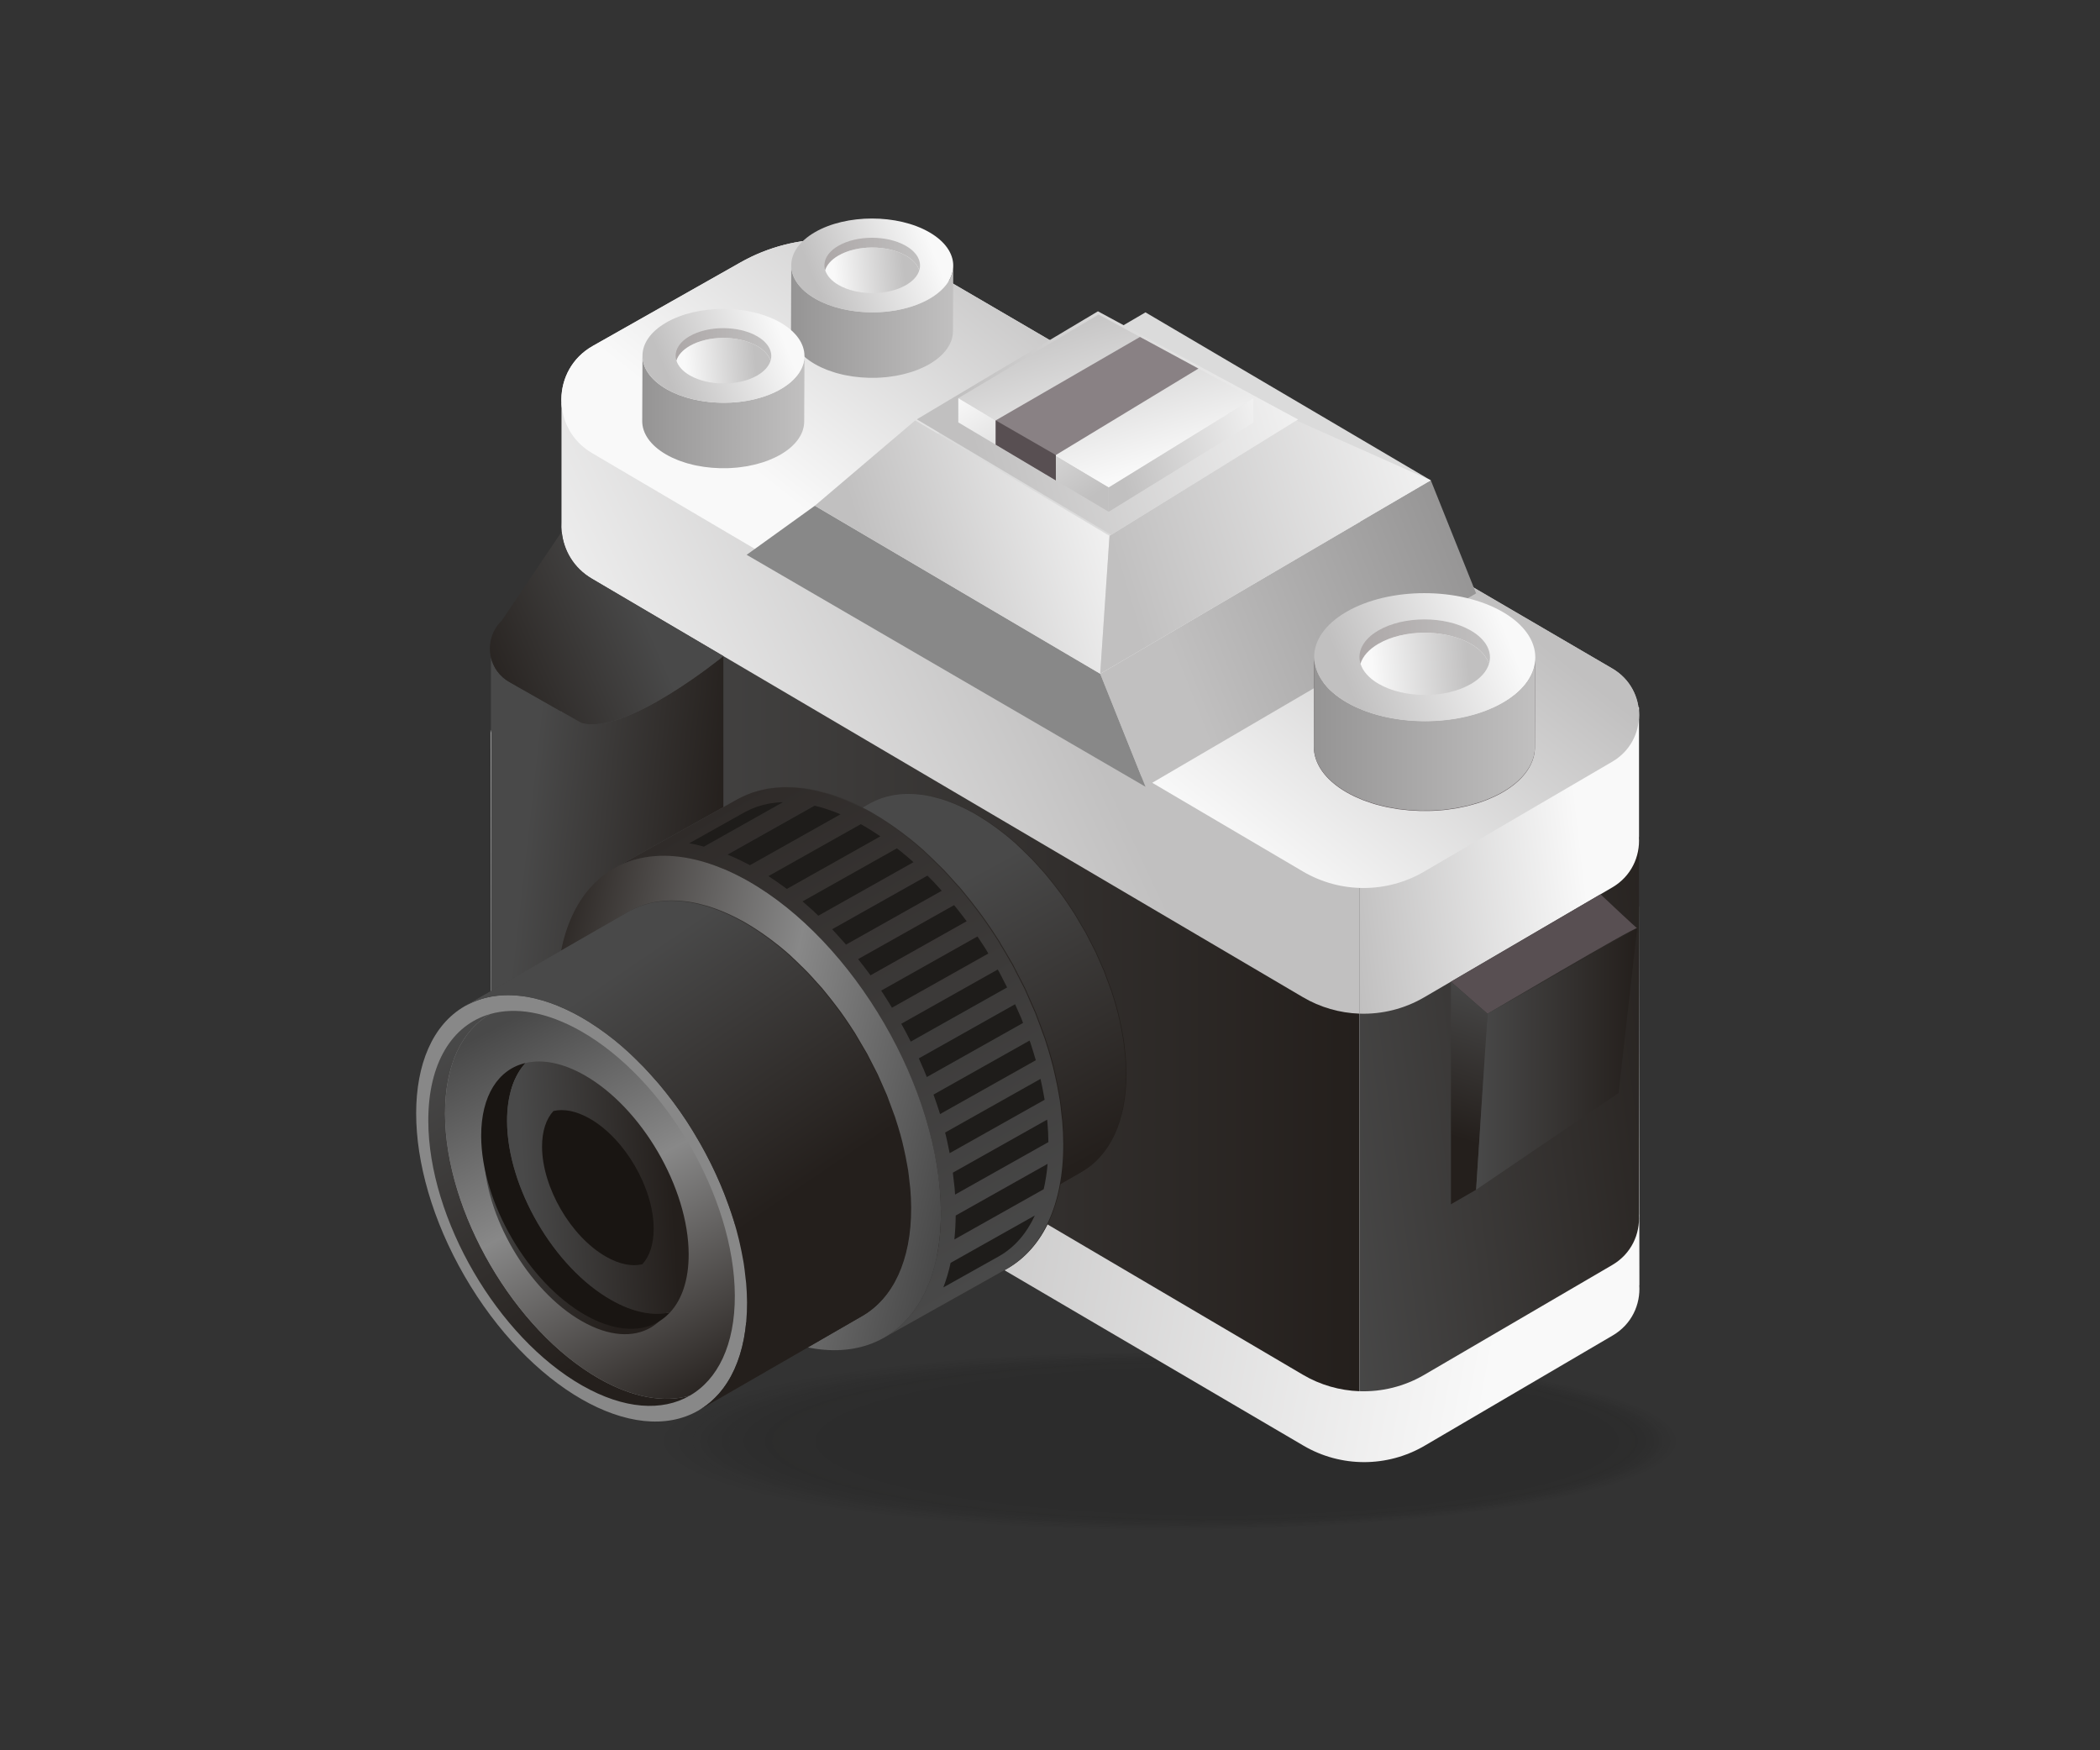 <svg xmlns="http://www.w3.org/2000/svg" enable-background="new 0 0 3000 2500" viewBox="0 0 3000 2500"><rect x="0" y="0" width="3000" height="2500" fill="#333333" stroke="none"/><rect width="2919.85" height="2442.75" x="40.08" y="28.63" fill="none"/><g opacity=".19"><ellipse cx="1661.68" cy="2058.21" fill="#111110" opacity="0" rx="743.84" ry="129.67"/><ellipse cx="1664.9" cy="2058.21" fill="#111110" opacity=".014" rx="736.76" ry="128.7"/><ellipse cx="1668.11" cy="2058.21" fill="#111110" opacity=".028" rx="729.68" ry="127.72"/><ellipse cx="1671.32" cy="2058.21" fill="#111110" opacity=".042" rx="722.61" ry="126.75"/><ellipse cx="1674.54" cy="2058.21" fill="#111110" opacity=".056" rx="715.53" ry="125.78"/><ellipse cx="1677.75" cy="2058.21" fill="#111110" opacity=".07" rx="708.45" ry="124.81"/><ellipse cx="1680.96" cy="2058.21" fill="#111110" opacity=".085" rx="701.37" ry="123.84"/><ellipse cx="1684.18" cy="2058.21" fill="#111110" opacity=".099" rx="694.3" ry="122.87"/><ellipse cx="1687.39" cy="2058.21" fill="#111110" opacity=".113" rx="687.22" ry="121.9"/><ellipse cx="1690.61" cy="2058.21" fill="#111110" opacity=".127" rx="680.14" ry="120.92"/><ellipse cx="1693.82" cy="2058.21" fill="#111110" opacity=".141" rx="673.07" ry="119.95"/><ellipse cx="1697.03" cy="2058.21" fill="#111110" opacity=".155" rx="665.99" ry="118.98"/><ellipse cx="1700.25" cy="2058.21" fill="#111110" opacity=".169" rx="658.91" ry="118.01"/><ellipse cx="1703.46" cy="2058.21" fill="#111110" opacity=".183" rx="651.83" ry="117.04"/><ellipse cx="1706.68" cy="2058.21" fill="#111110" opacity=".197" rx="644.76" ry="116.07"/><ellipse cx="1709.89" cy="2058.21" fill="#111110" opacity=".211" rx="637.68" ry="115.1"/><ellipse cx="1713.1" cy="2058.21" fill="#111110" opacity=".225" rx="630.6" ry="114.12"/><ellipse cx="1716.32" cy="2058.21" fill="#111110" opacity=".239" rx="623.52" ry="113.15"/><ellipse cx="1719.53" cy="2058.21" fill="#111110" opacity=".254" rx="616.45" ry="112.18"/><ellipse cx="1722.75" cy="2058.21" fill="#111110" opacity=".268" rx="609.37" ry="111.21"/><ellipse cx="1725.96" cy="2058.21" fill="#111110" opacity=".282" rx="602.29" ry="110.24"/><ellipse cx="1729.17" cy="2058.21" fill="#111110" opacity=".296" rx="595.21" ry="109.27"/><ellipse cx="1732.39" cy="2058.21" fill="#111110" opacity=".31" rx="588.14" ry="108.29"/><ellipse cx="1735.6" cy="2058.21" fill="#111110" opacity=".324" rx="581.06" ry="107.32"/><ellipse cx="1738.82" cy="2058.21" fill="#111110" opacity=".338" rx="573.98" ry="106.35"/><ellipse cx="1742.03" cy="2058.21" fill="#111110" opacity=".352" rx="566.9" ry="105.38"/><ellipse cx="1745.24" cy="2058.21" fill="#111110" opacity=".366" rx="559.83" ry="104.41"/><ellipse cx="1748.46" cy="2058.21" fill="#111110" opacity=".38" rx="552.75" ry="103.44"/><ellipse cx="1751.67" cy="2058.21" fill="#111110" opacity=".394" rx="545.67" ry="102.47"/><ellipse cx="1754.89" cy="2058.21" fill="#111110" opacity=".408" rx="538.6" ry="101.49"/><ellipse cx="1758.1" cy="2058.21" fill="#111110" opacity=".422" rx="531.52" ry="100.52"/><ellipse cx="1761.31" cy="2058.21" fill="#111110" opacity=".437" rx="524.44" ry="99.55"/><ellipse cx="1764.53" cy="2058.21" fill="#111110" opacity=".451" rx="517.36" ry="98.58"/><ellipse cx="1767.74" cy="2058.21" fill="#111110" opacity=".465" rx="510.29" ry="97.61"/><ellipse cx="1770.96" cy="2058.21" fill="#111110" opacity=".479" rx="503.21" ry="96.64"/><ellipse cx="1774.17" cy="2058.21" fill="#111110" opacity=".493" rx="496.13" ry="95.66"/><ellipse cx="1777.38" cy="2058.21" fill="#111110" opacity=".507" rx="489.05" ry="94.69"/><ellipse cx="1780.6" cy="2058.21" fill="#111110" opacity=".521" rx="481.98" ry="93.72"/><ellipse cx="1783.81" cy="2058.21" fill="#111110" opacity=".535" rx="474.9" ry="92.75"/><ellipse cx="1787.03" cy="2058.21" fill="#111110" opacity=".549" rx="467.82" ry="91.78"/><ellipse cx="1790.24" cy="2058.21" fill="#111110" opacity=".563" rx="460.74" ry="90.81"/><ellipse cx="1793.45" cy="2058.21" fill="#111110" opacity=".578" rx="453.67" ry="89.84"/><ellipse cx="1796.67" cy="2058.21" fill="#111110" opacity=".592" rx="446.59" ry="88.86"/><ellipse cx="1799.88" cy="2058.21" fill="#111110" opacity=".606" rx="439.51" ry="87.89"/><ellipse cx="1803.1" cy="2058.21" fill="#111110" opacity=".62" rx="432.43" ry="86.92"/><ellipse cx="1806.31" cy="2058.21" fill="#111110" opacity=".634" rx="425.36" ry="85.95"/><ellipse cx="1809.52" cy="2058.21" fill="#111110" opacity=".648" rx="418.28" ry="84.98"/><ellipse cx="1812.74" cy="2058.21" fill="#111110" opacity=".662" rx="411.2" ry="84.01"/><ellipse cx="1815.95" cy="2058.21" fill="#111110" opacity=".676" rx="404.13" ry="83.04"/><ellipse cx="1819.17" cy="2058.21" fill="#111110" opacity=".69" rx="397.05" ry="82.06"/><ellipse cx="1822.38" cy="2058.21" fill="#111110" opacity=".704" rx="389.97" ry="81.09"/><ellipse cx="1825.59" cy="2058.21" fill="#111110" opacity=".718" rx="382.89" ry="80.12"/><ellipse cx="1828.81" cy="2058.21" fill="#111110" opacity=".732" rx="375.82" ry="79.15"/><ellipse cx="1832.02" cy="2058.21" fill="#111110" opacity=".747" rx="368.74" ry="78.18"/><ellipse cx="1835.23" cy="2058.21" fill="#111110" opacity=".761" rx="361.66" ry="77.21"/><ellipse cx="1838.45" cy="2058.21" fill="#111110" opacity=".775" rx="354.58" ry="76.23"/><ellipse cx="1841.66" cy="2058.21" fill="#111110" opacity=".789" rx="347.51" ry="75.26"/><ellipse cx="1844.88" cy="2058.21" fill="#111110" opacity=".803" rx="340.43" ry="74.29"/><ellipse cx="1848.09" cy="2058.21" fill="#111110" opacity=".817" rx="333.35" ry="73.32"/><ellipse cx="1851.3" cy="2058.21" fill="#111110" opacity=".831" rx="326.27" ry="72.35"/><ellipse cx="1854.52" cy="2058.21" fill="#111110" opacity=".845" rx="319.2" ry="71.38"/><ellipse cx="1857.73" cy="2058.21" fill="#111110" opacity=".859" rx="312.12" ry="70.41"/><ellipse cx="1860.95" cy="2058.21" fill="#111110" opacity=".873" rx="305.04" ry="69.43"/><ellipse cx="1864.16" cy="2058.21" fill="#111110" opacity=".887" rx="297.97" ry="68.46"/><ellipse cx="1867.37" cy="2058.21" fill="#111110" opacity=".901" rx="290.89" ry="67.49"/><ellipse cx="1870.59" cy="2058.21" fill="#111110" opacity=".915" rx="283.81" ry="66.52"/><ellipse cx="1873.8" cy="2058.21" fill="#111110" opacity=".93" rx="276.73" ry="65.55"/><ellipse cx="1877.02" cy="2058.21" fill="#111110" opacity=".944" rx="269.66" ry="64.58"/><ellipse cx="1880.23" cy="2058.21" fill="#111110" opacity=".958" rx="262.58" ry="63.6"/><ellipse cx="1883.44" cy="2058.21" fill="#111110" opacity=".972" rx="255.5" ry="62.63"/><ellipse cx="1886.66" cy="2058.21" fill="#111110" opacity=".986" rx="248.42" ry="61.66"/><ellipse cx="1889.87" cy="2058.21" fill="#111110" rx="241.35" ry="60.69"/></g><linearGradient id="a" x1="2204.433" x2="1299.239" y1="1567.139" y2="1396.963" gradientUnits="userSpaceOnUse"><stop offset="0" stop-color="#f9f9f9"/><stop offset="1" stop-color="#c1c0c0"/></linearGradient><path fill="url(#a)" d="M2341.26,1294.8l-485.14-136.15l-544.19-316.61c-78.71-45.84-175.85-46.38-255.07-1.44l-110.54,62.71
				l-145.01-40.7l0.75,525.29c-1.59,30.97,12.8,62.67,43.35,80.63L1862,2064.82c53.49,31.43,119.79,31.46,173.31,0.09l268.64-157.46
				c27.15-15.91,39.77-44.29,37.89-71.81l0.18-0.04L2341.26,1294.8z"/><linearGradient id="b" x1="750.767" x2="1019.444" y1="1348.217" y2="1330.213" gradientUnits="userSpaceOnUse"><stop offset="0" stop-color="#f9f9f9"/><stop offset="1" stop-color="#c1c0c0"/></linearGradient><path fill="url(#b)" d="M1032.77,1039.59l0.78,546.69l-52.28,32.16c-64.8,39.76-146.25,40.65-211.93,2.27l-34.16-19.91
				c-20.86-12.18-33.66-34.5-33.7-58.65l-0.72-499.94c3.38,14.12,12.35,26.98,26.37,34.92l103,58.24
				C893.68,1153.9,1032.77,1039.59,1032.77,1039.59z"/><linearGradient id="c" x1="802.01" x2="1942.111" y1="1346.064" y2="1346.064" gradientUnits="userSpaceOnUse"><stop offset="0" stop-color="#494949"/><stop offset="1" stop-color="#241f1c"/></linearGradient><path fill="url(#c)" d="M1942.11,1081.49v905.65c-28.08-0.98-55.96-8.84-80.99-23.63L845.37,1365.77
			c-30.51-18-44.89-49.7-43.23-80.68V759.82l144.96,40.86l110.62-62.52c79.28-44.84,176.46-44.17,255.06,1.81l543.74,317.38
			L1942.11,1081.49z"/><linearGradient id="d" x1="1861.079" x2="2439.843" y1="1545.935" y2="1471.094" gradientUnits="userSpaceOnUse"><stop offset="0" stop-color="#494949"/><stop offset="1" stop-color="#241f1c"/></linearGradient><path fill="url(#d)" d="M2303.29,1806.8l-268.87,157.06c-28.44,16.6-60.51,24.36-92.31,23.27v-905.65l399.35,112.69v540.79
			l-0.15,0.05C2343.12,1762.54,2330.45,1790.93,2303.29,1806.8z"/><linearGradient id="e" x1="801.981" x2="2341.474" y1="805.06" y2="805.06" gradientUnits="userSpaceOnUse"><stop offset="0" stop-color="#f9f9f9"/><stop offset="1" stop-color="#c1c0c0"/></linearGradient><path fill="url(#e)" d="M846.76,494.19l210.96-119.29c79.29-44.83,176.43-44.15,255.07,1.8l990.5,578.17
			c50.91,29.74,50.9,103.31,0,133.05l-268.86,157.07c-53.57,31.29-119.87,31.16-173.31-0.34L845.38,646.91
			C786.91,612.44,787.67,527.6,846.76,494.19z"/><linearGradient id="f" x1="845.913" x2="1507.629" y1="1257.779" y2="948.688" gradientUnits="userSpaceOnUse"><stop offset="0" stop-color="#f9f9f9"/><stop offset="1" stop-color="#c1c0c0"/></linearGradient><path fill="url(#f)" d="M1942.11,897.85v550c-28.03-0.98-55.96-8.84-80.99-23.63L1033.36,937.1L845.37,826.48
				c-25.86-15.26-40.08-40.29-42.82-66.4c-0.57-4.76-0.67-9.51-0.41-14.27V576.12l144.96,40.91l110.62-62.53
				c79.28-44.84,176.46-44.17,255.06,1.76l543.74,317.43L1942.11,897.85z"/><linearGradient id="g" x1="2251.241" x2="1913.57" y1="1138.014" y2="1177.113" gradientUnits="userSpaceOnUse"><stop offset="0" stop-color="#f9f9f9"/><stop offset="1" stop-color="#c1c0c0"/></linearGradient><path fill="url(#g)" d="M2303.29,1267.51l-268.87,157.06c-28.44,16.6-60.51,24.36-92.31,23.27v-550l399.35,112.69v185.2h-0.15
				C2343.12,1223.24,2330.45,1251.63,2303.29,1267.51z"/><linearGradient id="h" x1="1439.735" x2="1754.804" y1="960.873" y2="563.058" gradientUnits="userSpaceOnUse"><stop offset="0" stop-color="#f9f9f9"/><stop offset="1" stop-color="#c1c0c0"/></linearGradient><path fill="url(#h)" d="M846.76,494.19l210.96-119.29c79.29-44.83,176.43-44.15,255.07,1.8l990.5,578.17
				c50.91,29.74,50.9,103.31,0,133.05l-268.86,157.07c-53.57,31.29-119.87,31.16-173.31-0.34L845.38,646.91
				C786.91,612.44,787.67,527.6,846.76,494.19z"/><linearGradient id="i" x1="748.432" x2="1028.803" y1="1219.294" y2="1250.738" gradientUnits="userSpaceOnUse"><stop offset="0" stop-color="#494949"/><stop offset="1" stop-color="#241f1c"/></linearGradient><path fill="url(#i)" d="M1033.36,937.1v546.69l-52.33,32.09c-64.85,39.67-146.3,40.44-211.93,1.97l-34.13-19.96
				c-20.84-12.21-33.62-34.55-33.62-58.7V939.24c3.36,14.12,12.31,27,26.32,34.96l102.91,58.39
				C894.1,1051.21,1033.36,937.1,1033.36,937.1z"/><linearGradient id="j" x1="913.36" x2="669.673" y1="863.72" y2="968.531" gradientUnits="userSpaceOnUse"><stop offset="0" stop-color="#494949"/><stop offset="1" stop-color="#241f1c"/></linearGradient><path fill="url(#j)" d="M1033.36,937.1c0,0-139.26,114.11-202.77,95.49L727.68,974.2c-14.02-7.96-22.96-20.84-26.32-34.96
				c-2.08-8.45-2.05-17.34,0-25.91v-0.21l0.04,0.01c2.36-9.71,7.35-18.97,15.27-26.59l85.48-126.73l0.41,0.26
				c2.74,26.12,16.96,51.15,42.82,66.4L1033.36,937.1z"/><linearGradient id="k" x1="2107.791" x2="1687.289" y1="799.524" y2="965.177" gradientUnits="userSpaceOnUse"><stop offset="0" stop-color="#959494"/><stop offset="1" stop-color="#c1c0c0"/></linearGradient><polygon fill="url(#k)" points="1571.71 962.33 2044.03 686.13 2108.73 847.53 1636.4 1123.73"/><polygon fill="#dbdbdb" points="1164.08 722.36 1636.4 446.16 2044.03 686.13 1571.71 962.33"/><polygon fill="#888" points="1571.71 962.33 1636.4 1123.73 1066.66 792.46 1164.08 722.36"/><linearGradient id="l" x1="1631.905" x2="1251.749" y1="723.012" y2="838.417" gradientUnits="userSpaceOnUse"><stop offset="0" stop-color="#f9f9f9"/><stop offset="1" stop-color="#c1c0c0"/></linearGradient><polygon fill="url(#l)" points="1585.01 765.39 1571.71 962.33 1164.08 722.31 1307.45 600.46"/><linearGradient id="m" x1="2117.128" x2="1598.733" y1="658.499" y2="815.869" gradientUnits="userSpaceOnUse"><stop offset="0" stop-color="#f9f9f9"/><stop offset="1" stop-color="#c1c0c0"/></linearGradient><polygon fill="url(#m)" points="1585.01 765.39 1852.15 600.68 2044.03 686.13 1571.71 962.33"/><linearGradient id="n" x1="1905.549" x2="1397.901" y1="504.801" y2="658.908" gradientUnits="userSpaceOnUse"><stop offset="0" stop-color="#f9f9f9"/><stop offset="1" stop-color="#c1c0c0"/></linearGradient><polygon fill="url(#n)" points="1309.7 598.96 1587.26 763.89 1854.4 599.18 1568.47 444.66"/><path fill="#584f52" d="M2193.18,942.47c-0.04,0.8-0.09,1.59-0.17,2.39c-0.07,0.69-0.16,1.38-0.26,2.07
				c-0.11,0.79-0.23,1.58-0.37,2.37c-0.13,0.7-0.28,1.39-0.44,2.09c-0.17,0.77-0.35,1.54-0.56,2.3c-0.19,0.7-0.4,1.39-0.61,2.09
				c-0.24,0.76-0.49,1.53-0.76,2.29c-0.24,0.68-0.5,1.36-0.77,2.04c-0.32,0.8-0.65,1.6-1.01,2.4c-0.3,0.67-0.61,1.33-0.93,1.99
				c-0.39,0.79-0.8,1.58-1.23,2.37c-0.34,0.64-0.69,1.28-1.06,1.91c-0.55,0.94-1.13,1.87-1.73,2.81c-0.36,0.56-0.72,1.13-1.1,1.69
				c-0.7,1.03-1.46,2.05-2.24,3.07c-0.33,0.44-0.64,0.88-0.99,1.32c-1.28,1.61-2.65,3.2-4.1,4.78c-0.37,0.41-0.77,0.8-1.16,1.21
				c-1.14,1.2-2.33,2.38-3.58,3.56c-0.57,0.54-1.13,1.07-1.72,1.6c-0.74,0.67-1.5,1.33-2.28,1.99c-0.71,0.61-1.43,1.21-2.17,1.81
				c-0.81,0.65-1.64,1.3-2.48,1.94c-0.77,0.59-1.55,1.18-2.34,1.76c-0.87,0.63-1.77,1.26-2.67,1.88c-0.83,0.57-1.66,1.14-2.52,1.7
				c-0.93,0.61-1.9,1.22-2.87,1.82c-1.21,0.75-2.4,1.5-3.65,2.23c-3.42,1.99-7.01,3.83-10.66,5.59c-0.96,0.47-1.93,0.92-2.91,1.37
				c-3.3,1.52-6.66,2.97-10.12,4.32c-0.45,0.18-0.89,0.37-1.34,0.55c-3.69,1.41-7.5,2.68-11.34,3.89c-2.67,0.84-5.4,1.58-8.13,2.32
				c-2.07,0.56-4.11,1.16-6.21,1.67c-2.88,0.69-5.81,1.27-8.74,1.87c-2.12,0.43-4.22,0.92-6.37,1.29c-0.89,0.16-1.79,0.28-2.69,0.43
				c-3.62,0.59-7.26,1.11-10.93,1.55c-1.06,0.13-2.12,0.26-3.19,0.38c-4.25,0.46-8.53,0.82-12.83,1.07
				c-0.79,0.05-1.59,0.08-2.38,0.12c-2.88,0.15-5.77,0.19-8.66,0.24c-2.89,0.05-5.77,0.08-8.66,0.04c-2.42-0.03-4.83-0.1-7.24-0.2
				c-2.67-0.11-5.34-0.24-8-0.43c-2.44-0.17-4.87-0.38-7.3-0.61c-2.64-0.26-5.27-0.55-7.89-0.88c-2.37-0.3-4.72-0.64-7.07-1
				c-2.81-0.44-5.59-0.93-8.36-1.46c-2.92-0.56-5.84-1.11-8.71-1.76c-0.68-0.16-1.36-0.3-2.04-0.46c-4.03-0.96-7.99-2.04-11.9-3.2
				c-1.12-0.33-2.22-0.69-3.33-1.04c-3.25-1.02-6.45-2.12-9.6-3.28c-0.91-0.34-1.84-0.65-2.74-1c-2.87-1.11-5.63-2.34-8.4-3.57
				c-1.35-0.6-2.75-1.14-4.07-1.77c-3.98-1.89-7.86-3.9-11.59-6.05c-31.15-17.98-46.71-41.59-46.64-65.15l-0.5,127.69
				c-0.07,23.57,15.49,47.17,46.64,65.15c3.72,2.15,7.6,4.16,11.59,6.05c1.32,0.63,2.72,1.17,4.07,1.77
				c2.36,1.05,4.69,2.14,7.12,3.1c0.42,0.16,0.85,0.3,1.27,0.46c0.9,0.35,1.83,0.67,2.74,1c3.15,1.16,6.35,2.26,9.6,3.28
				c1.11,0.35,2.21,0.7,3.33,1.04c0.75,0.22,1.48,0.48,2.24,0.69c3.18,0.91,6.41,1.73,9.67,2.5c0.68,0.16,1.36,0.31,2.04,0.46
				c1.59,0.36,3.17,0.75,4.77,1.08c1.29,0.27,2.63,0.44,3.94,0.68c2.77,0.53,5.55,1.02,8.36,1.45c1.13,0.18,2.23,0.42,3.37,0.59
				c1.22,0.17,2.47,0.26,3.7,0.41c2.62,0.33,5.25,0.63,7.89,0.88c1.26,0.12,2.5,0.32,3.77,0.42c1.17,0.1,2.36,0.11,3.53,0.19
				c2.66,0.19,5.33,0.32,8,0.43c1.34,0.05,2.68,0.18,4.03,0.22c1.07,0.03,2.14-0.03,3.21-0.01c2.89,0.04,5.77,0.01,8.66-0.04
				c1.44-0.03,2.87,0.03,4.31-0.02c1.45-0.05,2.9-0.15,4.35-0.22c0.79-0.04,1.59-0.07,2.38-0.12c3.61-0.21,7.21-0.47,10.78-0.83
				c0.68-0.07,1.36-0.17,2.04-0.25c1.07-0.11,2.13-0.25,3.19-0.38c3.67-0.44,7.31-0.95,10.93-1.55c0.9-0.15,1.8-0.27,2.69-0.43
				c0.43-0.08,0.86-0.13,1.29-0.21c1.72-0.31,3.38-0.74,5.08-1.09c2.93-0.59,5.86-1.17,8.74-1.87c2.1-0.51,4.14-1.11,6.21-1.67
				c2.73-0.74,5.46-1.48,8.13-2.32c0.57-0.18,1.18-0.31,1.75-0.5c3.25-1.05,6.45-2.19,9.59-3.39c0.46-0.18,0.89-0.37,1.34-0.55
				c3.45-1.35,6.82-2.79,10.12-4.32c0.97-0.45,1.94-0.9,2.9-1.37c3.65-1.77,7.23-3.61,10.66-5.6c0.65-0.38,1.29-0.76,1.93-1.14
				c0.6-0.36,1.15-0.74,1.74-1.1c0.96-0.6,1.93-1.2,2.86-1.81c0.86-0.56,1.7-1.14,2.53-1.71c0.9-0.62,1.79-1.24,2.66-1.87
				c0.8-0.58,1.58-1.17,2.35-1.76c0.84-0.64,1.67-1.28,2.47-1.93c0.74-0.6,1.47-1.21,2.18-1.82c0.77-0.66,1.53-1.31,2.27-1.98
				c0.3-0.27,0.64-0.54,0.94-0.82c0.28-0.26,0.52-0.53,0.79-0.79c1.24-1.17,2.43-2.36,3.57-3.56c0.39-0.4,0.79-0.8,1.16-1.21
				c1.45-1.57,2.82-3.16,4.09-4.78c0.05-0.07,0.12-0.14,0.17-0.2c0.29-0.37,0.54-0.75,0.82-1.13c0.77-1.01,1.53-2.03,2.23-3.06
				c0.38-0.56,0.73-1.12,1.1-1.69c0.6-0.93,1.19-1.86,1.73-2.81c0.15-0.25,0.33-0.5,0.47-0.76c0.22-0.38,0.39-0.77,0.59-1.15
				c0.43-0.79,0.84-1.58,1.23-2.37c0.32-0.66,0.63-1.33,0.93-1.99c0.36-0.8,0.69-1.6,1.01-2.4c0.14-0.36,0.32-0.71,0.45-1.07
				c0.12-0.32,0.21-0.65,0.32-0.97c0.27-0.76,0.52-1.52,0.76-2.29c0.22-0.7,0.42-1.39,0.61-2.09c0.21-0.76,0.39-1.53,0.56-2.3
				c0.09-0.42,0.22-0.83,0.3-1.25c0.06-0.28,0.08-0.56,0.13-0.84c0.15-0.79,0.26-1.58,0.37-2.37c0.1-0.69,0.19-1.38,0.26-2.07
				c0.08-0.8,0.13-1.6,0.17-2.4c0.03-0.46,0.09-0.93,0.1-1.39c0.01-0.46,0.02-0.93,0.02-1.39l0.5-127.7
				C2193.3,940.61,2193.23,941.54,2193.18,942.47z"/><linearGradient id="o" x1="1876.88" x2="2193.302" y1="1048.049" y2="1048.049" gradientUnits="userSpaceOnUse"><stop offset="0" stop-color="#959494"/><stop offset="1" stop-color="#c1c0c0"/></linearGradient><path fill="url(#o)" d="M2193.18,941.95c-0.04,0.8-0.09,1.59-0.17,2.39c-0.07,0.69-0.16,1.38-0.26,2.07
				c-0.11,0.79-0.23,1.58-0.37,2.37c-0.13,0.7-0.28,1.39-0.44,2.09c-0.17,0.77-0.35,1.54-0.56,2.3c-0.19,0.7-0.4,1.39-0.61,2.09
				c-0.24,0.76-0.49,1.53-0.76,2.29c-0.24,0.68-0.5,1.36-0.77,2.04c-0.32,0.8-0.65,1.6-1.01,2.4c-0.3,0.67-0.61,1.33-0.93,1.99
				c-0.39,0.79-0.8,1.58-1.23,2.37c-0.34,0.64-0.69,1.28-1.06,1.91c-0.55,0.94-1.13,1.87-1.73,2.81c-0.36,0.56-0.72,1.13-1.1,1.69
				c-0.7,1.03-1.46,2.05-2.24,3.07c-0.33,0.44-0.64,0.88-0.99,1.32c-1.28,1.61-2.65,3.2-4.1,4.78c-0.37,0.41-0.77,0.8-1.16,1.21
				c-1.14,1.2-2.33,2.38-3.58,3.56c-0.57,0.54-1.13,1.07-1.72,1.6c-0.74,0.67-1.5,1.33-2.28,1.99c-0.71,0.61-1.43,1.21-2.17,1.81
				c-0.81,0.65-1.64,1.3-2.48,1.94c-0.77,0.59-1.55,1.18-2.34,1.76c-0.87,0.63-1.77,1.26-2.67,1.88c-0.83,0.57-1.66,1.14-2.52,1.7
				c-0.93,0.61-1.9,1.22-2.87,1.82c-1.21,0.75-2.4,1.5-3.65,2.23c-3.42,1.99-7.01,3.83-10.66,5.59c-0.96,0.47-1.93,0.92-2.91,1.37
				c-3.3,1.52-6.66,2.97-10.12,4.32c-0.45,0.18-0.89,0.37-1.34,0.55c-3.69,1.41-7.5,2.68-11.34,3.89c-2.67,0.84-5.4,1.58-8.13,2.32
				c-2.07,0.56-4.11,1.16-6.21,1.67c-2.88,0.7-5.81,1.27-8.74,1.87c-2.12,0.43-4.22,0.92-6.37,1.29c-0.89,0.16-1.79,0.28-2.69,0.43
				c-3.62,0.59-7.26,1.11-10.93,1.55c-1.06,0.13-2.12,0.26-3.19,0.38c-4.25,0.46-8.53,0.82-12.83,1.07
				c-0.79,0.05-1.59,0.08-2.38,0.12c-2.88,0.15-5.77,0.19-8.66,0.24c-2.89,0.05-5.77,0.08-8.66,0.04c-2.42-0.03-4.83-0.1-7.24-0.2
				c-2.67-0.11-5.34-0.24-8-0.43c-2.44-0.17-4.87-0.38-7.3-0.61c-2.64-0.26-5.27-0.55-7.89-0.88c-2.37-0.3-4.72-0.64-7.07-1
				c-2.81-0.44-5.59-0.93-8.36-1.46c-2.92-0.56-5.84-1.11-8.71-1.76c-0.68-0.16-1.36-0.3-2.04-0.46c-4.03-0.96-7.99-2.04-11.9-3.2
				c-1.12-0.33-2.22-0.69-3.33-1.04c-3.25-1.02-6.45-2.12-9.6-3.28c-0.91-0.34-1.84-0.65-2.74-1c-2.87-1.11-5.63-2.34-8.4-3.57
				c-1.35-0.6-2.75-1.14-4.07-1.77c-3.98-1.89-7.86-3.9-11.59-6.05c-31.15-17.98-46.71-41.59-46.64-65.15l-0.5,127.69
				c-0.07,23.57,15.49,47.17,46.64,65.15c3.72,2.15,7.6,4.16,11.59,6.05c1.32,0.63,2.72,1.17,4.07,1.77
				c2.36,1.05,4.69,2.14,7.12,3.1c0.42,0.16,0.85,0.3,1.27,0.46c0.9,0.35,1.83,0.67,2.74,1c3.15,1.16,6.35,2.26,9.6,3.28
				c1.11,0.35,2.21,0.7,3.33,1.04c0.75,0.22,1.48,0.48,2.24,0.69c3.18,0.91,6.41,1.73,9.67,2.5c0.68,0.16,1.36,0.31,2.04,0.46
				c1.59,0.36,3.17,0.75,4.77,1.08c1.29,0.27,2.63,0.44,3.94,0.68c2.77,0.53,5.55,1.02,8.36,1.45c1.13,0.18,2.23,0.42,3.37,0.59
				c1.22,0.17,2.47,0.26,3.7,0.41c2.62,0.33,5.25,0.63,7.89,0.88c1.26,0.12,2.5,0.32,3.77,0.42c1.17,0.1,2.36,0.11,3.53,0.19
				c2.66,0.19,5.33,0.32,8,0.43c1.34,0.05,2.68,0.18,4.03,0.22c1.07,0.03,2.14-0.03,3.21-0.01c2.89,0.04,5.77,0.01,8.66-0.04
				c1.44-0.03,2.87,0.03,4.31-0.02c1.45-0.05,2.9-0.15,4.35-0.22c0.79-0.04,1.59-0.07,2.38-0.12c3.61-0.21,7.21-0.47,10.78-0.83
				c0.68-0.07,1.36-0.17,2.04-0.24c1.07-0.11,2.13-0.25,3.19-0.38c3.67-0.44,7.31-0.95,10.93-1.55c0.9-0.15,1.8-0.27,2.69-0.43
				c0.43-0.08,0.86-0.13,1.29-0.21c1.72-0.31,3.38-0.74,5.08-1.09c2.93-0.59,5.86-1.17,8.74-1.87c2.1-0.51,4.14-1.11,6.21-1.67
				c2.73-0.74,5.46-1.48,8.13-2.32c0.57-0.18,1.18-0.31,1.75-0.5c3.25-1.05,6.45-2.19,9.59-3.39c0.46-0.18,0.89-0.37,1.34-0.55
				c3.45-1.35,6.82-2.79,10.12-4.32c0.97-0.45,1.94-0.9,2.9-1.37c3.65-1.77,7.23-3.61,10.66-5.6c0.65-0.38,1.29-0.76,1.93-1.14
				c0.6-0.36,1.15-0.74,1.74-1.1c0.96-0.6,1.93-1.2,2.86-1.81c0.86-0.56,1.7-1.14,2.53-1.71c0.9-0.62,1.79-1.24,2.66-1.87
				c0.8-0.58,1.58-1.17,2.35-1.76c0.84-0.64,1.67-1.28,2.47-1.94c0.74-0.6,1.47-1.21,2.18-1.82c0.77-0.66,1.53-1.31,2.27-1.98
				c0.3-0.27,0.64-0.54,0.94-0.82c0.28-0.26,0.52-0.53,0.79-0.79c1.24-1.17,2.43-2.36,3.57-3.56c0.39-0.4,0.79-0.8,1.16-1.21
				c1.45-1.57,2.82-3.16,4.09-4.78c0.05-0.07,0.12-0.14,0.17-0.2c0.29-0.37,0.54-0.75,0.82-1.13c0.77-1.01,1.53-2.03,2.23-3.06
				c0.38-0.56,0.73-1.12,1.1-1.69c0.6-0.93,1.19-1.86,1.73-2.81c0.15-0.25,0.33-0.5,0.47-0.76c0.22-0.38,0.39-0.77,0.59-1.15
				c0.43-0.79,0.84-1.58,1.23-2.37c0.32-0.66,0.63-1.33,0.93-1.99c0.36-0.8,0.69-1.6,1.01-2.4c0.14-0.36,0.32-0.71,0.45-1.07
				c0.12-0.32,0.21-0.65,0.32-0.97c0.27-0.76,0.52-1.52,0.76-2.29c0.22-0.7,0.42-1.39,0.61-2.09c0.21-0.76,0.39-1.53,0.56-2.3
				c0.09-0.42,0.22-0.83,0.3-1.25c0.06-0.28,0.08-0.56,0.13-0.84c0.15-0.79,0.26-1.58,0.37-2.37c0.1-0.69,0.19-1.38,0.26-2.07
				c0.08-0.8,0.13-1.6,0.17-2.4c0.03-0.46,0.09-0.93,0.1-1.39c0.01-0.46,0.02-0.93,0.02-1.39l0.5-127.7
				C2193.3,940.1,2193.23,941.02,2193.18,941.95z"/><linearGradient id="p" x1="2147.793" x2="1926.822" y1="894.011" y2="981.867" gradientUnits="userSpaceOnUse"><stop offset="0" stop-color="#f9f9f9"/><stop offset="1" stop-color="#c1c0c0"/></linearGradient><path fill="url(#p)" d="M2146.68,874.02c61.87,35.72,62.2,93.68,0.73,129.4c-61.5,35.74-161.52,35.72-223.39,0
					c-61.9-35.74-62.23-93.66-0.73-129.4C1984.76,838.3,2084.78,838.28,2146.68,874.02z"/><linearGradient id="q" x1="2101.707" x2="1971.295" y1="912.333" y2="964.183" gradientUnits="userSpaceOnUse"><stop offset="0" stop-color="#f9f9f9"/><stop offset="1" stop-color="#c1c0c0"/></linearGradient><path fill="url(#q)" d="M2101.05,900.53c36.52,21.08,36.71,55.28,0.43,76.37c-36.29,21.09-95.33,21.08-131.84,0
					c-36.53-21.09-36.72-55.28-0.43-76.37C2005.49,879.45,2064.52,879.44,2101.05,900.53z"/><linearGradient id="r" x1="1942.124" x2="2128.565" y1="916.56" y2="916.56" gradientUnits="userSpaceOnUse"><stop offset="0" stop-color="#ada8a8"/><stop offset="1" stop-color="#c1c0c0"/></linearGradient><path fill="url(#r)" d="M2127.09,948.41c-3.24-10.56-11.94-20.64-26.04-28.81c-36.51-21.11-95.57-21.11-131.82,0
					c-13.89,8.05-22.45,18.04-25.65,28.47c-5.15-16.74,3.42-34.61,25.65-47.55c36.25-21.07,95.31-21.07,131.82,0
					C2123.59,913.54,2132.33,931.58,2127.09,948.41z"/><g><linearGradient id="s" x1="1960.703" x2="2097.125" y1="955.463" y2="942.26" gradientUnits="userSpaceOnUse"><stop offset="0" stop-color="#f9f9f9"/><stop offset="1" stop-color="#c1c0c0"/></linearGradient><path fill="url(#s)" d="M2127.09,948.41c-3.2,10.47-11.72,20.42-25.61,28.51c-36.3,21.07-95.31,21.07-131.82,0
					c-14.15-8.18-22.84-18.3-26.09-28.86c3.2-10.43,11.77-20.42,25.65-28.47c36.25-21.11,95.31-21.11,131.82,0
					C2115.15,927.77,2123.85,937.85,2127.09,948.41z"/></g><g><linearGradient id="t" x1="1130.01" x2="1361.776" y1="459.222" y2="459.222" gradientUnits="userSpaceOnUse"><stop offset="0" stop-color="#959494"/><stop offset="1" stop-color="#c1c0c0"/></linearGradient><path fill="url(#t)" d="M1361.69,381.51c-0.03,0.58-0.07,1.17-0.13,1.75c-0.05,0.51-0.12,1.01-0.19,1.52
				c-0.08,0.58-0.17,1.16-0.27,1.74c-0.09,0.51-0.2,1.02-0.32,1.53c-0.13,0.56-0.26,1.12-0.41,1.69c-0.14,0.51-0.29,1.02-0.45,1.53
				c-0.17,0.56-0.36,1.12-0.55,1.67c-0.18,0.5-0.37,1-0.56,1.49c-0.23,0.59-0.48,1.17-0.74,1.76c-0.22,0.49-0.44,0.97-0.68,1.46
				c-0.28,0.58-0.59,1.16-0.9,1.74c-0.25,0.47-0.51,0.93-0.78,1.4c-0.4,0.69-0.83,1.37-1.27,2.05c-0.27,0.41-0.52,0.83-0.8,1.23
				c-0.52,0.76-1.07,1.5-1.64,2.25c-0.24,0.32-0.47,0.65-0.72,0.97c-0.94,1.18-1.94,2.35-3,3.5c-0.27,0.3-0.57,0.59-0.85,0.88
				c-0.84,0.88-1.71,1.75-2.62,2.61c-0.42,0.39-0.83,0.78-1.26,1.17c-0.54,0.49-1.1,0.97-1.67,1.45c-0.52,0.45-1.05,0.89-1.59,1.33
				c-0.59,0.48-1.2,0.95-1.81,1.42c-0.56,0.43-1.13,0.86-1.72,1.29c-0.64,0.46-1.29,0.92-1.96,1.38c-0.61,0.42-1.22,0.84-1.85,1.25
				c-0.68,0.45-1.39,0.89-2.1,1.33c-0.88,0.55-1.76,1.1-2.68,1.64c-2.51,1.46-5.13,2.8-7.8,4.1c-0.7,0.34-1.42,0.67-2.13,1
				c-2.42,1.11-4.88,2.18-7.41,3.16c-0.33,0.13-0.65,0.27-0.98,0.4c-2.71,1.03-5.49,1.96-8.31,2.85c-1.95,0.61-3.96,1.15-5.95,1.7
				c-1.51,0.41-3.01,0.85-4.55,1.23c-2.11,0.51-4.25,0.93-6.4,1.37c-1.56,0.31-3.09,0.67-4.67,0.95c-0.65,0.11-1.31,0.21-1.97,0.31
				c-2.65,0.43-5.32,0.81-8.01,1.13c-0.78,0.09-1.56,0.19-2.34,0.28c-3.12,0.33-6.25,0.6-9.4,0.78c-0.58,0.03-1.16,0.06-1.75,0.09
				c-2.11,0.11-4.23,0.14-6.34,0.17c-2.11,0.04-4.23,0.06-6.34,0.03c-1.77-0.02-3.54-0.08-5.3-0.15c-1.96-0.08-3.91-0.18-5.86-0.31
				c-1.79-0.12-3.57-0.28-5.35-0.45c-1.93-0.19-3.86-0.4-5.78-0.65c-1.73-0.22-3.46-0.47-5.18-0.73c-2.06-0.32-4.1-0.68-6.13-1.07
				c-2.14-0.41-4.28-0.81-6.38-1.29c-0.5-0.11-1-0.22-1.49-0.34c-2.95-0.7-5.85-1.49-8.72-2.34c-0.82-0.24-1.63-0.5-2.44-0.76
				c-2.38-0.75-4.73-1.55-7.03-2.4c-0.67-0.25-1.35-0.48-2.01-0.73c-2.1-0.81-4.12-1.71-6.15-2.61c-0.99-0.44-2.01-0.84-2.98-1.3
				c-2.92-1.39-5.76-2.85-8.49-4.43c-22.82-13.17-34.21-30.46-34.16-47.72l-0.37,93.53c-0.05,17.26,11.35,34.55,34.16,47.72
				c2.73,1.58,5.57,3.04,8.49,4.43c0.97,0.46,1.99,0.86,2.98,1.3c1.73,0.77,3.43,1.57,5.22,2.27c0.3,0.12,0.62,0.22,0.93,0.34
				c0.66,0.26,1.34,0.49,2.01,0.73c2.31,0.85,4.65,1.65,7.03,2.4c0.81,0.26,1.62,0.51,2.44,0.76c0.55,0.16,1.08,0.35,1.64,0.51
				c2.33,0.66,4.7,1.27,7.08,1.83c0.5,0.12,1,0.22,1.49,0.34c1.16,0.27,2.32,0.55,3.49,0.79c0.95,0.2,1.93,0.32,2.88,0.5
				c2.03,0.39,4.07,0.74,6.12,1.06c0.83,0.13,1.63,0.31,2.46,0.43c0.9,0.13,1.81,0.19,2.71,0.3c1.92,0.24,3.84,0.46,5.78,0.65
				c0.92,0.09,1.83,0.23,2.76,0.31c0.86,0.07,1.73,0.08,2.59,0.14c1.95,0.14,3.9,0.24,5.86,0.31c0.98,0.04,1.96,0.13,2.95,0.16
				c0.78,0.02,1.57-0.02,2.35-0.01c2.12,0.03,4.23,0.01,6.34-0.03c1.05-0.02,2.1,0.02,3.16-0.01c1.06-0.04,2.13-0.11,3.19-0.16
				c0.58-0.03,1.16-0.05,1.75-0.09c2.64-0.16,5.28-0.35,7.9-0.61c0.5-0.05,1-0.13,1.5-0.18c0.78-0.08,1.56-0.18,2.34-0.28
				c2.69-0.32,5.36-0.7,8.01-1.13c0.66-0.11,1.31-0.2,1.97-0.31c0.31-0.06,0.63-0.09,0.95-0.15c1.26-0.23,2.47-0.54,3.72-0.8
				c2.15-0.43,4.29-0.86,6.4-1.37c1.54-0.37,3.03-0.81,4.55-1.22c2-0.54,4-1.08,5.95-1.7c0.42-0.13,0.86-0.23,1.28-0.37
				c2.38-0.77,4.72-1.6,7.03-2.48c0.33-0.13,0.65-0.27,0.98-0.4c2.53-0.99,4.99-2.05,7.41-3.16c0.71-0.33,1.42-0.66,2.13-1
				c2.67-1.3,5.3-2.64,7.81-4.1c0.48-0.28,0.95-0.55,1.41-0.83c0.44-0.26,0.84-0.54,1.27-0.8c0.71-0.44,1.41-0.88,2.09-1.33
				c0.63-0.41,1.24-0.83,1.85-1.25c0.66-0.45,1.31-0.91,1.95-1.37c0.59-0.43,1.16-0.86,1.72-1.29c0.61-0.47,1.22-0.94,1.81-1.42
				c0.54-0.44,1.07-0.88,1.6-1.33c0.56-0.48,1.12-0.96,1.66-1.45c0.22-0.2,0.47-0.4,0.69-0.6c0.21-0.19,0.38-0.39,0.58-0.58
				c0.91-0.86,1.78-1.73,2.62-2.6c0.28-0.3,0.58-0.59,0.85-0.89c1.06-1.15,2.06-2.32,3-3.5c0.04-0.05,0.09-0.1,0.13-0.15
				c0.22-0.27,0.4-0.55,0.6-0.83c0.56-0.74,1.12-1.49,1.63-2.24c0.28-0.41,0.54-0.82,0.8-1.24c0.44-0.68,0.87-1.36,1.27-2.05
				c0.11-0.19,0.24-0.37,0.34-0.56c0.16-0.28,0.28-0.56,0.44-0.84c0.31-0.58,0.61-1.16,0.9-1.74c0.24-0.49,0.46-0.97,0.68-1.46
				c0.26-0.58,0.51-1.17,0.74-1.76c0.1-0.26,0.23-0.52,0.33-0.78c0.09-0.24,0.15-0.48,0.24-0.71c0.2-0.56,0.38-1.12,0.55-1.67
				c0.16-0.51,0.31-1.02,0.45-1.53c0.15-0.56,0.28-1.12,0.41-1.68c0.07-0.3,0.16-0.61,0.22-0.91c0.04-0.21,0.06-0.41,0.1-0.62
				c0.11-0.58,0.19-1.16,0.27-1.74c0.07-0.51,0.14-1.01,0.19-1.52c0.06-0.58,0.09-1.17,0.13-1.75c0.02-0.34,0.06-0.68,0.07-1.02
				c0.01-0.34,0.02-0.68,0.02-1.02l0.37-93.53C1361.77,380.15,1361.72,380.83,1361.69,381.51z"/><linearGradient id="u" x1="1328.442" x2="1166.59" y1="346.396" y2="410.747" gradientUnits="userSpaceOnUse"><stop offset="0" stop-color="#f9f9f9"/><stop offset="1" stop-color="#c1c0c0"/></linearGradient><path fill="url(#u)" d="M1327.63,331.75c45.32,26.16,45.56,68.61,0.53,94.78c-45.04,26.18-118.31,26.17-163.63,0
					c-45.34-26.18-45.58-68.6-0.53-94.78C1209.03,305.59,1282.29,305.57,1327.63,331.75z"/><linearGradient id="v" x1="1294.686" x2="1199.165" y1="359.816" y2="397.794" gradientUnits="userSpaceOnUse"><stop offset="0" stop-color="#f9f9f9"/><stop offset="1" stop-color="#c1c0c0"/></linearGradient><path fill="url(#v)" d="M1294.21,351.17c26.75,15.44,26.89,40.49,0.31,55.94c-26.58,15.45-69.82,15.44-96.57,0
					c-26.76-15.45-26.9-40.49-0.32-55.94C1224.21,335.73,1267.45,335.72,1294.21,351.17z"/><linearGradient id="w" x1="1177.798" x2="1314.358" y1="362.912" y2="362.912" gradientUnits="userSpaceOnUse"><stop offset="0" stop-color="#ada8a8"/><stop offset="1" stop-color="#c1c0c0"/></linearGradient><path fill="url(#w)" d="M1313.28,386.24c-2.38-7.73-8.75-15.12-19.08-21.1c-26.74-15.46-70-15.46-96.55,0
					c-10.17,5.89-16.45,13.21-18.79,20.85c-3.77-12.26,2.5-25.35,18.79-34.83c26.55-15.43,69.81-15.43,96.55,0
					C1310.71,360.7,1317.11,373.91,1313.28,386.24z"/><g><linearGradient id="x" x1="1191.407" x2="1291.33" y1="391.406" y2="381.736" gradientUnits="userSpaceOnUse"><stop offset="0" stop-color="#f9f9f9"/><stop offset="1" stop-color="#c1c0c0"/></linearGradient><path fill="url(#x)" d="M1313.28,386.24c-2.34,7.67-8.59,14.96-18.76,20.88c-26.59,15.43-69.81,15.43-96.55,0
					c-10.36-5.99-16.73-13.4-19.11-21.14c2.34-7.64,8.62-14.96,18.79-20.85c26.55-15.46,69.81-15.46,96.55,0
					C1304.53,371.12,1310.9,378.51,1313.28,386.24z"/></g></g><g><linearGradient id="y" x1="917.476" x2="1149.242" y1="588.341" y2="588.341" gradientUnits="userSpaceOnUse"><stop offset="0" stop-color="#959494"/><stop offset="1" stop-color="#c1c0c0"/></linearGradient><path fill="url(#y)" d="M1149.15,510.63c-0.03,0.58-0.07,1.17-0.13,1.75c-0.05,0.51-0.12,1.01-0.19,1.52
				c-0.08,0.58-0.17,1.16-0.27,1.74c-0.09,0.51-0.21,1.02-0.32,1.53c-0.13,0.56-0.26,1.12-0.41,1.69c-0.14,0.51-0.29,1.02-0.45,1.53
				c-0.17,0.56-0.36,1.12-0.55,1.67c-0.18,0.5-0.37,1-0.56,1.49c-0.23,0.59-0.48,1.17-0.74,1.76c-0.22,0.49-0.44,0.97-0.68,1.46
				c-0.28,0.58-0.59,1.16-0.9,1.74c-0.25,0.47-0.51,0.93-0.78,1.4c-0.4,0.69-0.83,1.37-1.27,2.05c-0.27,0.41-0.52,0.83-0.8,1.23
				c-0.52,0.76-1.07,1.5-1.64,2.25c-0.24,0.32-0.47,0.65-0.72,0.97c-0.94,1.18-1.94,2.35-3,3.5c-0.27,0.3-0.57,0.59-0.85,0.88
				c-0.84,0.88-1.71,1.75-2.62,2.61c-0.42,0.39-0.83,0.78-1.26,1.17c-0.54,0.49-1.1,0.97-1.67,1.45c-0.52,0.45-1.05,0.89-1.59,1.33
				c-0.59,0.48-1.2,0.95-1.81,1.42c-0.56,0.43-1.13,0.86-1.72,1.29c-0.64,0.46-1.29,0.92-1.96,1.38c-0.61,0.42-1.22,0.84-1.85,1.25
				c-0.68,0.45-1.39,0.89-2.1,1.33c-0.88,0.55-1.76,1.1-2.68,1.64c-2.51,1.46-5.13,2.8-7.8,4.1c-0.7,0.34-1.42,0.67-2.13,1
				c-2.42,1.11-4.88,2.18-7.41,3.16c-0.33,0.13-0.65,0.27-0.98,0.4c-2.71,1.03-5.49,1.96-8.31,2.85c-1.95,0.61-3.96,1.15-5.95,1.7
				c-1.51,0.41-3.01,0.85-4.55,1.23c-2.11,0.51-4.25,0.93-6.4,1.37c-1.56,0.31-3.09,0.67-4.67,0.95c-0.65,0.11-1.31,0.21-1.97,0.31
				c-2.65,0.43-5.32,0.81-8.01,1.13c-0.78,0.09-1.56,0.19-2.34,0.28c-3.12,0.33-6.25,0.6-9.4,0.78c-0.58,0.03-1.16,0.06-1.75,0.09
				c-2.11,0.11-4.23,0.14-6.34,0.17c-2.11,0.04-4.23,0.06-6.34,0.03c-1.77-0.02-3.54-0.08-5.3-0.15c-1.96-0.08-3.91-0.18-5.86-0.31
				c-1.79-0.12-3.57-0.28-5.35-0.45c-1.93-0.19-3.86-0.4-5.78-0.65c-1.73-0.22-3.46-0.47-5.18-0.73c-2.06-0.32-4.1-0.68-6.13-1.07
				c-2.14-0.41-4.28-0.81-6.38-1.29c-0.5-0.11-1-0.22-1.49-0.34c-2.95-0.7-5.85-1.49-8.72-2.34c-0.82-0.24-1.63-0.5-2.44-0.76
				c-2.38-0.75-4.73-1.55-7.03-2.4c-0.67-0.25-1.35-0.48-2.01-0.73c-2.1-0.81-4.12-1.71-6.15-2.61c-0.99-0.44-2.01-0.84-2.98-1.3
				c-2.92-1.39-5.76-2.85-8.49-4.43c-22.82-13.17-34.21-30.46-34.16-47.72l-0.37,93.53c-0.05,17.26,11.35,34.55,34.16,47.72
				c2.73,1.58,5.57,3.04,8.49,4.43c0.97,0.46,1.99,0.86,2.98,1.3c1.73,0.77,3.43,1.57,5.22,2.27c0.3,0.12,0.62,0.22,0.93,0.34
				c0.66,0.26,1.34,0.49,2.01,0.73c2.31,0.85,4.65,1.65,7.03,2.4c0.81,0.26,1.62,0.51,2.44,0.76c0.55,0.16,1.08,0.35,1.64,0.51
				c2.33,0.66,4.7,1.27,7.08,1.83c0.5,0.12,1,0.22,1.49,0.34c1.16,0.27,2.32,0.55,3.49,0.79c0.95,0.2,1.93,0.32,2.88,0.5
				c2.03,0.39,4.07,0.74,6.12,1.06c0.83,0.13,1.63,0.31,2.46,0.43c0.9,0.13,1.81,0.19,2.71,0.3c1.92,0.24,3.84,0.46,5.78,0.65
				c0.92,0.09,1.83,0.23,2.76,0.31c0.86,0.07,1.73,0.08,2.59,0.14c1.95,0.14,3.9,0.24,5.86,0.31c0.98,0.04,1.96,0.13,2.95,0.16
				c0.78,0.02,1.57-0.02,2.35-0.01c2.12,0.03,4.23,0.01,6.34-0.03c1.05-0.02,2.1,0.02,3.16-0.01c1.06-0.04,2.13-0.11,3.19-0.16
				c0.58-0.03,1.16-0.05,1.75-0.09c2.64-0.16,5.28-0.35,7.9-0.61c0.5-0.05,1-0.13,1.5-0.18c0.78-0.08,1.56-0.18,2.34-0.28
				c2.69-0.32,5.36-0.7,8.01-1.13c0.66-0.11,1.31-0.2,1.97-0.31c0.31-0.06,0.63-0.09,0.95-0.15c1.26-0.23,2.47-0.54,3.72-0.8
				c2.15-0.43,4.29-0.86,6.4-1.37c1.54-0.37,3.03-0.81,4.55-1.22c2-0.54,4-1.08,5.95-1.7c0.42-0.13,0.86-0.23,1.28-0.37
				c2.38-0.77,4.72-1.6,7.03-2.48c0.33-0.13,0.65-0.27,0.98-0.4c2.53-0.99,4.99-2.05,7.41-3.16c0.71-0.33,1.42-0.66,2.13-1
				c2.67-1.3,5.3-2.64,7.81-4.1c0.48-0.28,0.95-0.55,1.41-0.83c0.44-0.26,0.84-0.54,1.27-0.8c0.71-0.44,1.41-0.88,2.09-1.33
				c0.63-0.41,1.24-0.83,1.85-1.25c0.66-0.45,1.31-0.91,1.95-1.37c0.59-0.43,1.16-0.86,1.72-1.29c0.61-0.47,1.22-0.94,1.81-1.42
				c0.54-0.44,1.07-0.88,1.6-1.33c0.56-0.48,1.12-0.96,1.66-1.45c0.22-0.2,0.47-0.4,0.69-0.6c0.21-0.19,0.38-0.39,0.58-0.58
				c0.91-0.86,1.78-1.73,2.62-2.6c0.28-0.3,0.58-0.59,0.85-0.89c1.06-1.15,2.06-2.32,3-3.5c0.04-0.05,0.09-0.1,0.13-0.15
				c0.22-0.27,0.4-0.55,0.6-0.83c0.56-0.74,1.12-1.49,1.63-2.24c0.28-0.41,0.54-0.82,0.8-1.24c0.44-0.68,0.87-1.36,1.27-2.05
				c0.11-0.19,0.24-0.37,0.34-0.56c0.16-0.28,0.28-0.56,0.44-0.84c0.31-0.58,0.61-1.16,0.9-1.74c0.24-0.49,0.46-0.97,0.68-1.46
				c0.26-0.58,0.51-1.17,0.74-1.76c0.1-0.26,0.23-0.52,0.33-0.78c0.09-0.24,0.15-0.48,0.24-0.71c0.2-0.56,0.38-1.12,0.55-1.67
				c0.16-0.51,0.31-1.02,0.45-1.53c0.15-0.56,0.28-1.12,0.41-1.68c0.07-0.3,0.16-0.61,0.22-0.91c0.04-0.21,0.06-0.41,0.1-0.62
				c0.11-0.58,0.19-1.16,0.27-1.74c0.07-0.51,0.14-1.01,0.19-1.52c0.06-0.58,0.09-1.17,0.13-1.75c0.02-0.34,0.06-0.68,0.07-1.02
				c0.01-0.34,0.02-0.68,0.02-1.02l0.37-93.53C1149.24,509.27,1149.19,509.95,1149.15,510.63z"/><linearGradient id="z" x1="1115.909" x2="954.056" y1="475.515" y2="539.866" gradientUnits="userSpaceOnUse"><stop offset="0" stop-color="#f9f9f9"/><stop offset="1" stop-color="#c1c0c0"/></linearGradient><path fill="url(#z)" d="M1115.1,460.87c45.32,26.16,45.56,68.61,0.53,94.78c-45.04,26.18-118.31,26.17-163.63,0
					c-45.34-26.18-45.58-68.6-0.53-94.78C996.49,434.71,1069.76,434.69,1115.1,460.87z"/><linearGradient id="A" x1="1082.153" x2="986.632" y1="488.935" y2="526.913" gradientUnits="userSpaceOnUse"><stop offset="0" stop-color="#f9f9f9"/><stop offset="1" stop-color="#c1c0c0"/></linearGradient><path fill="url(#A)" d="M1081.67,480.29c26.75,15.44,26.89,40.49,0.31,55.94c-26.58,15.45-69.82,15.44-96.57,0
					c-26.76-15.45-26.9-40.49-0.32-55.94C1011.68,464.85,1054.92,464.84,1081.67,480.29z"/><linearGradient id="B" x1="965.265" x2="1101.825" y1="492.031" y2="492.031" gradientUnits="userSpaceOnUse"><stop offset="0" stop-color="#ada8a8"/><stop offset="1" stop-color="#c1c0c0"/></linearGradient><path fill="url(#B)" d="M1100.75,515.36c-2.38-7.73-8.75-15.12-19.08-21.1c-26.74-15.46-70-15.46-96.55,0
					c-10.17,5.89-16.45,13.21-18.79,20.85c-3.77-12.26,2.5-25.35,18.79-34.83c26.55-15.43,69.81-15.43,96.55,0
					C1098.18,489.82,1104.58,503.03,1100.75,515.36z"/><g><linearGradient id="C" x1="978.873" x2="1078.797" y1="520.526" y2="510.856" gradientUnits="userSpaceOnUse"><stop offset="0" stop-color="#f9f9f9"/><stop offset="1" stop-color="#c1c0c0"/></linearGradient><path fill="url(#C)" d="M1100.75,515.36c-2.34,7.67-8.59,14.96-18.76,20.88c-26.59,15.43-69.81,15.43-96.55,0
					c-10.36-5.99-16.73-13.4-19.11-21.14c2.34-7.64,8.62-14.96,18.79-20.85c26.55-15.46,69.81-15.46,96.55,0
					C1092,500.24,1098.37,507.63,1100.75,515.36z"/></g></g><linearGradient id="D" x1="1806.118" x2="1450.969" y1="536.183" y2="643.996" gradientUnits="userSpaceOnUse"><stop offset="0" stop-color="#f9f9f9"/><stop offset="1" stop-color="#c1c0c0"/></linearGradient><polygon fill="url(#D)" points="1389.26 602.06 1583.45 717.44 1770.33 602.21 1570.3 494.11"/><g><linearGradient id="E" x1="1609.789" x2="1542.377" y1="678.512" y2="431.845" gradientUnits="userSpaceOnUse"><stop offset="0" stop-color="#f9f9f9"/><stop offset="1" stop-color="#c1c0c0"/></linearGradient><polygon fill="url(#E)" points="1369 568.69 1583.83 696.35 1790.6 568.86 1569.28 449.26"/><linearGradient id="F" x1="1405.699" x2="1528.267" y1="540.227" y2="730.207" gradientUnits="userSpaceOnUse"><stop offset="0" stop-color="#f9f9f9"/><stop offset="1" stop-color="#c1c0c0"/></linearGradient><polygon fill="url(#F)" points="1583.83 730.99 1583.83 696.35 1369 568.69 1369 603.33"/><linearGradient id="G" x1="1838.75" x2="1600.153" y1="603.92" y2="676.351" gradientUnits="userSpaceOnUse"><stop offset="0" stop-color="#f9f9f9"/><stop offset="1" stop-color="#c1c0c0"/></linearGradient><polygon fill="url(#G)" points="1790.6 603.49 1790.6 568.86 1583.83 696.35 1583.83 730.99"/><polygon fill="#898184" points="1628.54 481.28 1422.47 600.46 1422.47 635.1 1508.35 686.13 1508.35 649.92 1712.07 526.42"/><polygon fill="#584f52" points="1422.47 600.46 1508.35 649.92 1508.35 686.13 1422.47 635.1"/></g><path fill="#584f52" d="M2072.76,1402.18l52.29,45.78c0,0,211.78-125.23,213.76-122.26c1.98,2.97-52.36-48.34-52.36-48.34
			L2072.76,1402.18z"/><linearGradient id="H" x1="2137.071" x2="2068.407" y1="1404.215" y2="1621.417" gradientUnits="userSpaceOnUse"><stop offset="0" stop-color="#494949"/><stop offset="1" stop-color="#241f1c"/></linearGradient><polygon fill="url(#H)" points="2072.76 1402.18 2072.76 1720.13 2108.73 1699.33 2125.05 1447.95"/><linearGradient id="I" x1="2108.726" x2="2338.813" y1="1512.515" y2="1512.515" gradientUnits="userSpaceOnUse"><stop offset="0" stop-color="#494949"/><stop offset="1" stop-color="#241f1c"/></linearGradient><polygon fill="url(#I)" points="2338.81 1325.7 2312.27 1561.15 2108.73 1699.33 2125.05 1447.95"/><g><linearGradient id="J" x1="1047.192" x2="1627.628" y1="1458.092" y2="1458.092" gradientTransform="matrix(1 .003 -.003 1 -13.177 2.079)" gradientUnits="userSpaceOnUse"><stop offset="0" stop-color="#494949"/><stop offset="1" stop-color="#241f1c"/></linearGradient><path fill="url(#J)" d="M1034.47,1267.99c1.36-0.7,2.73-1.39,4.13-2.03c1.21-0.55,2.45-1.06,3.69-1.57
					c1.42-0.58,2.84-1.15,4.3-1.67c1.28-0.46,2.59-0.88,3.89-1.3c1.44-0.46,2.89-0.9,4.36-1.3c1.34-0.36,2.7-0.69,4.06-1
					c1.5-0.34,3-0.67,4.53-0.95c1.37-0.26,2.74-0.48,4.13-0.69c1.64-0.25,3.29-0.46,4.96-0.64c1.39-0.15,2.79-0.28,4.21-0.38
					c1.69-0.12,3.4-0.2,5.13-0.26c1.39-0.05,2.79-0.08,4.2-0.08c2.09,0,4.21,0.07,6.33,0.17c1.28,0.06,2.56,0.1,3.86,0.19
					c2.39,0.17,4.82,0.45,7.26,0.75c1.05,0.13,2.09,0.21,3.15,0.37c3.91,0.56,7.88,1.3,11.9,2.18c1.03,0.23,2.08,0.51,3.12,0.76
					c3.09,0.74,6.22,1.57,9.37,2.5c1.44,0.42,2.88,0.85,4.32,1.31c1.82,0.58,3.66,1.21,5.5,1.86c1.7,0.6,3.4,1.21,5.11,1.86
					c1.86,0.71,3.74,1.46,5.61,2.24c1.72,0.71,3.45,1.43,5.18,2.19c1.89,0.83,3.8,1.72,5.7,2.62c1.75,0.82,3.5,1.65,5.27,2.53
					c1.92,0.96,3.86,1.98,5.79,3c2.41,1.28,4.81,2.53,7.24,3.91c6.61,3.76,13.13,7.93,19.59,12.28c1.7,1.14,3.4,2.32,5.09,3.5
					c5.71,4.01,11.37,8.19,16.95,12.62c0.73,0.58,1.48,1.11,2.21,1.7c5.91,4.77,11.7,9.86,17.42,15.07
					c3.97,3.62,7.84,7.44,11.71,11.26c2.94,2.89,5.91,5.7,8.78,8.69c3.93,4.1,7.73,8.41,11.55,12.7c2.77,3.11,5.6,6.12,8.3,9.33
					c1.12,1.33,2.2,2.7,3.31,4.05c4.48,5.43,8.86,10.99,13.14,16.66c1.24,1.64,2.49,3.27,3.72,4.93
					c4.87,6.62,9.61,13.38,14.18,20.26c0.84,1.27,1.67,2.56,2.5,3.84c3.03,4.64,5.89,9.4,8.77,14.15c2.88,4.74,5.71,9.51,8.44,14.34
					c2.28,4.04,4.5,8.12,6.67,12.21c2.41,4.54,4.76,9.1,7.03,13.7c2.08,4.21,4.09,8.45,6.04,12.71c2.13,4.63,4.18,9.28,6.17,13.95
					c1.79,4.22,3.51,8.45,5.17,12.7c1.99,5.08,3.87,10.18,5.67,15.29c1.9,5.38,3.81,10.76,5.49,16.16c0.4,1.28,0.82,2.55,1.21,3.83
					c2.3,7.62,4.35,15.24,6.2,22.85c0.53,2.18,1.01,4.36,1.5,6.53c1.45,6.39,2.73,12.76,3.84,19.11c0.32,1.84,0.69,3.69,0.99,5.52
					c0.93,5.83,1.56,11.61,2.2,17.39c0.31,2.82,0.76,5.67,0.99,8.48c0.71,8.44,1.13,16.82,1.16,25.08
					c0.26,69.11-23.89,117.76-63.08,140.43l212.5-122.63c39.19-22.67,63.34-71.32,63.08-140.43c-0.03-8.26-0.45-16.64-1.16-25.08
					c-0.24-2.81-0.68-5.66-0.99-8.48c-0.54-4.94-0.98-9.85-1.74-14.83c-0.13-0.85-0.32-1.71-0.46-2.56
					c-0.29-1.84-0.66-3.68-0.98-5.52c-1.11-6.35-2.39-12.73-3.84-19.12c-0.49-2.18-0.97-4.35-1.5-6.53
					c-0.36-1.46-0.64-2.92-1.01-4.38c-1.57-6.16-3.33-12.32-5.2-18.47c-0.38-1.28-0.81-2.55-1.21-3.83
					c-0.93-2.99-1.82-5.98-2.82-8.96c-0.81-2.41-1.82-4.79-2.67-7.2c-1.8-5.11-3.68-10.2-5.67-15.29c-0.8-2.05-1.45-4.11-2.28-6.15
					c-0.9-2.2-1.96-4.36-2.89-6.55c-1.98-4.68-4.03-9.32-6.16-13.95c-1.02-2.21-1.9-4.46-2.95-6.66c-0.97-2.04-2.1-4.02-3.1-6.05
					c-2.27-4.6-4.61-9.16-7.03-13.7c-1.21-2.28-2.29-4.63-3.54-6.89c-0.99-1.8-2.12-3.53-3.13-5.32c-2.73-4.83-5.56-9.59-8.44-14.34
					c-1.43-2.36-2.73-4.8-4.2-7.14c-1.49-2.36-3.05-4.68-4.57-7.02c-0.84-1.28-1.66-2.57-2.5-3.84c-3.84-5.78-7.75-11.51-11.8-17.1
					c-0.78-1.07-1.6-2.09-2.38-3.16c-1.22-1.66-2.47-3.29-3.72-4.93c-4.28-5.67-8.65-11.22-13.14-16.66
					c-1.11-1.35-2.19-2.72-3.31-4.05c-0.54-0.64-1.05-1.31-1.59-1.94c-2.17-2.55-4.49-4.89-6.71-7.38
					c-3.81-4.29-7.61-8.6-11.55-12.7c-2.87-3-5.84-5.81-8.78-8.7c-3.87-3.81-7.74-7.63-11.71-11.25c-0.86-0.78-1.66-1.65-2.52-2.42
					c-4.9-4.38-9.87-8.59-14.9-12.65c-0.73-0.59-1.48-1.12-2.21-1.7c-5.57-4.43-11.23-8.62-16.95-12.62
					c-1.69-1.18-3.38-2.36-5.08-3.5c-6.47-4.35-12.98-8.52-19.6-12.28c-1.25-0.71-2.5-1.41-3.75-2.1c-1.17-0.65-2.33-1.2-3.5-1.82
					c-1.93-1.02-3.85-2.04-5.77-2.99c-1.77-0.89-3.53-1.72-5.29-2.55c-1.9-0.89-3.8-1.78-5.68-2.61c-1.74-0.77-3.47-1.49-5.2-2.2
					c-1.87-0.77-3.75-1.53-5.6-2.24c-1.71-0.65-3.42-1.27-5.12-1.86c-1.84-0.65-3.66-1.27-5.48-1.85c-0.75-0.24-1.51-0.53-2.26-0.76
					c-0.7-0.22-1.38-0.35-2.07-0.55c-3.15-0.93-6.26-1.76-9.36-2.49c-1.04-0.25-2.1-0.53-3.13-0.76c-4.01-0.88-7.98-1.62-11.89-2.18
					c-0.17-0.02-0.34-0.07-0.51-0.09c-0.9-0.13-1.77-0.17-2.67-0.28c-2.43-0.3-4.85-0.57-7.23-0.75c-1.3-0.1-2.58-0.13-3.86-0.19
					c-2.12-0.1-4.24-0.17-6.34-0.17c-0.56,0-1.15-0.05-1.71-0.05c-0.84,0.01-1.66,0.1-2.49,0.13c-1.72,0.06-3.43,0.14-5.12,0.26
					c-1.41,0.1-2.81,0.23-4.21,0.39c-1.67,0.18-3.32,0.39-4.96,0.64c-0.73,0.11-1.48,0.16-2.21,0.29c-0.65,0.11-1.28,0.28-1.92,0.41
					c-1.52,0.29-3.03,0.61-4.53,0.95c-1.37,0.32-2.72,0.64-4.06,1.01c-1.47,0.4-2.92,0.84-4.36,1.29c-0.78,0.25-1.59,0.44-2.36,0.7
					c-0.52,0.18-1.02,0.41-1.53,0.6c-1.45,0.52-2.88,1.09-4.3,1.67c-1.24,0.51-2.48,1.02-3.69,1.57c-1.4,0.64-2.78,1.33-4.14,2.03
					c-0.79,0.41-1.62,0.75-2.4,1.18c-0.78,0.42-1.56,0.86-2.33,1.31l-212.51,122.63
					C1031.28,1269.59,1032.88,1268.81,1034.47,1267.99z"/><linearGradient id="K" x1="1307.477" x2="1516.205" y1="1295.312" y2="1680.214" gradientTransform="matrix(1 .003 -.003 1 -13.177 2.079)" gradientUnits="userSpaceOnUse"><stop offset="0" stop-color="#494949"/><stop offset="1" stop-color="#241f1c"/></linearGradient><path fill="url(#K)" d="M1033.61,1268.49c1.36-0.7,2.73-1.39,4.13-2.03c1.21-0.55,2.45-1.06,3.69-1.57
					c1.42-0.58,2.84-1.15,4.3-1.67c1.28-0.46,2.59-0.88,3.89-1.3c1.44-0.46,2.89-0.9,4.36-1.3c1.34-0.36,2.7-0.69,4.06-1
					c1.5-0.34,3-0.67,4.53-0.95c1.37-0.26,2.74-0.48,4.13-0.69c1.64-0.25,3.29-0.46,4.96-0.64c1.39-0.15,2.79-0.28,4.21-0.38
					c1.69-0.12,3.4-0.2,5.13-0.26c1.39-0.05,2.79-0.08,4.2-0.08c2.09,0,4.21,0.07,6.33,0.17c1.28,0.06,2.56,0.1,3.86,0.19
					c2.39,0.17,4.82,0.45,7.26,0.75c1.05,0.13,2.09,0.21,3.15,0.37c3.91,0.56,7.88,1.3,11.9,2.18c1.03,0.23,2.08,0.51,3.12,0.76
					c3.09,0.74,6.22,1.57,9.37,2.5c1.44,0.42,2.88,0.85,4.32,1.31c1.82,0.58,3.66,1.21,5.5,1.86c1.7,0.6,3.4,1.21,5.11,1.86
					c1.86,0.71,3.74,1.46,5.61,2.24c1.72,0.71,3.45,1.43,5.18,2.19c1.89,0.83,3.8,1.72,5.7,2.62c1.75,0.82,3.5,1.65,5.27,2.53
					c1.92,0.96,3.86,1.98,5.79,3c2.41,1.28,4.81,2.53,7.24,3.91c6.61,3.76,13.13,7.93,19.59,12.28c1.7,1.14,3.4,2.32,5.09,3.5
					c5.71,4.01,11.37,8.19,16.95,12.62c0.73,0.58,1.48,1.11,2.21,1.7c5.91,4.77,11.7,9.86,17.42,15.07
					c3.97,3.62,7.84,7.44,11.71,11.26c2.94,2.89,5.91,5.7,8.78,8.69c3.93,4.1,7.73,8.41,11.55,12.7c2.77,3.11,5.6,6.12,8.3,9.33
					c1.12,1.33,2.2,2.7,3.31,4.05c4.48,5.43,8.86,10.99,13.14,16.66c1.24,1.64,2.49,3.27,3.72,4.93
					c4.87,6.62,9.61,13.38,14.18,20.26c0.84,1.27,1.67,2.56,2.5,3.84c3.03,4.64,5.89,9.4,8.77,14.15c2.88,4.74,5.71,9.51,8.44,14.34
					c2.28,4.04,4.5,8.12,6.67,12.21c2.41,4.54,4.76,9.1,7.03,13.7c2.08,4.21,4.09,8.45,6.04,12.71c2.13,4.63,4.18,9.28,6.17,13.95
					c1.79,4.22,3.51,8.45,5.17,12.7c1.99,5.08,3.87,10.18,5.67,15.29c1.9,5.38,3.81,10.76,5.49,16.16c0.4,1.28,0.82,2.55,1.21,3.83
					c2.3,7.62,4.35,15.24,6.2,22.85c0.53,2.18,1.01,4.36,1.5,6.53c1.45,6.39,2.73,12.76,3.84,19.11c0.32,1.84,0.69,3.69,0.99,5.52
					c0.93,5.83,1.56,11.61,2.2,17.39c0.31,2.82,0.76,5.67,0.99,8.48c0.71,8.45,1.13,16.82,1.16,25.08
					c0.26,69.11-23.89,117.76-63.08,140.43l212.5-122.63c39.19-22.67,63.34-71.32,63.08-140.43c-0.03-8.26-0.45-16.64-1.16-25.08
					c-0.24-2.81-0.68-5.66-0.99-8.48c-0.54-4.94-0.98-9.85-1.74-14.83c-0.13-0.85-0.32-1.71-0.46-2.56
					c-0.29-1.84-0.66-3.68-0.98-5.52c-1.11-6.35-2.39-12.73-3.84-19.12c-0.49-2.18-0.97-4.35-1.5-6.53
					c-0.36-1.46-0.64-2.92-1.01-4.38c-1.57-6.16-3.33-12.32-5.2-18.47c-0.38-1.28-0.81-2.55-1.21-3.83
					c-0.93-2.99-1.82-5.98-2.82-8.96c-0.81-2.41-1.82-4.79-2.67-7.2c-1.8-5.11-3.68-10.2-5.67-15.29c-0.8-2.05-1.45-4.11-2.28-6.15
					c-0.9-2.2-1.96-4.36-2.89-6.55c-1.98-4.68-4.03-9.32-6.16-13.95c-1.02-2.21-1.9-4.46-2.95-6.66c-0.97-2.04-2.1-4.02-3.1-6.05
					c-2.27-4.6-4.61-9.16-7.03-13.7c-1.21-2.28-2.29-4.63-3.54-6.89c-0.99-1.8-2.12-3.53-3.13-5.32c-2.73-4.83-5.56-9.59-8.44-14.34
					c-1.43-2.36-2.73-4.8-4.2-7.14c-1.49-2.36-3.05-4.68-4.57-7.02c-0.84-1.28-1.66-2.57-2.5-3.84c-3.84-5.78-7.75-11.51-11.8-17.1
					c-0.78-1.07-1.6-2.09-2.38-3.16c-1.22-1.66-2.47-3.29-3.72-4.93c-4.28-5.67-8.65-11.22-13.14-16.66
					c-1.11-1.35-2.19-2.72-3.31-4.05c-0.54-0.64-1.05-1.31-1.59-1.94c-2.17-2.55-4.49-4.89-6.71-7.38
					c-3.81-4.29-7.61-8.6-11.55-12.7c-2.87-3-5.84-5.81-8.78-8.7c-3.87-3.81-7.74-7.63-11.71-11.25c-0.86-0.78-1.66-1.65-2.52-2.42
					c-4.9-4.38-9.87-8.59-14.9-12.65c-0.73-0.59-1.48-1.12-2.21-1.7c-5.57-4.43-11.23-8.62-16.95-12.62
					c-1.69-1.18-3.38-2.36-5.08-3.5c-6.46-4.35-12.98-8.52-19.6-12.28c-1.25-0.71-2.5-1.41-3.75-2.1c-1.17-0.65-2.33-1.2-3.5-1.82
					c-1.93-1.02-3.85-2.04-5.77-2.99c-1.77-0.89-3.53-1.72-5.29-2.55c-1.9-0.89-3.8-1.78-5.68-2.61c-1.74-0.77-3.47-1.49-5.2-2.2
					c-1.87-0.77-3.75-1.53-5.6-2.24c-1.71-0.65-3.42-1.27-5.12-1.86c-1.84-0.64-3.66-1.27-5.48-1.85c-0.75-0.24-1.51-0.53-2.26-0.76
					c-0.7-0.22-1.38-0.35-2.07-0.55c-3.15-0.93-6.26-1.76-9.36-2.49c-1.04-0.25-2.1-0.53-3.13-0.76c-4.01-0.88-7.98-1.62-11.89-2.18
					c-0.17-0.02-0.34-0.07-0.51-0.09c-0.9-0.13-1.77-0.17-2.67-0.28c-2.43-0.3-4.85-0.57-7.23-0.75c-1.3-0.1-2.58-0.13-3.86-0.19
					c-2.12-0.1-4.24-0.17-6.34-0.17c-0.56,0-1.15-0.05-1.71-0.05c-0.84,0.01-1.66,0.1-2.49,0.13c-1.72,0.06-3.43,0.14-5.12,0.26
					c-1.41,0.1-2.81,0.23-4.21,0.39c-1.67,0.18-3.32,0.39-4.96,0.64c-0.73,0.11-1.48,0.16-2.21,0.29c-0.65,0.11-1.28,0.28-1.92,0.41
					c-1.52,0.29-3.03,0.61-4.53,0.95c-1.37,0.32-2.72,0.64-4.06,1.01c-1.47,0.4-2.92,0.84-4.36,1.29c-0.78,0.25-1.59,0.44-2.36,0.7
					c-0.52,0.18-1.02,0.41-1.53,0.6c-1.45,0.52-2.88,1.09-4.3,1.67c-1.24,0.51-2.48,1.02-3.69,1.57c-1.4,0.64-2.78,1.33-4.14,2.03
					c-0.79,0.41-1.62,0.75-2.4,1.18c-0.78,0.42-1.56,0.86-2.33,1.3l-212.51,122.63C1030.42,1270.09,1032.03,1269.31,1033.61,1268.49
					z"/><linearGradient id="L" x1="-5976.326" x2="-6400.895" y1="-5037.826" y2="-4869.021" gradientTransform="rotate(-120.211 -641.604 -3828.375)" gradientUnits="userSpaceOnUse"><stop offset="0" stop-color="#494949"/><stop offset="1" stop-color="#241f1c"/></linearGradient><path fill="url(#L)" d="M965.78,1411.38c-0.51-137.27,95.4-193.84,214.15-126.32c118.8,67.55,215.48,233.64,215.99,370.91
						c0.51,137.33-95.34,193.87-214.14,126.32C1063.03,1714.77,966.29,1548.71,965.78,1411.38z"/><linearGradient id="M" x1="-6064.873" x2="-6315.443" y1="-5002.623" y2="-4902.999" gradientTransform="rotate(-120.211 -641.604 -3828.375)" gradientUnits="userSpaceOnUse"><stop offset="0" stop-color="#494949"/><stop offset="1" stop-color="#241f1c"/></linearGradient><path fill="url(#M)" d="M1053.92,1461.5c-0.3-81.01,56.3-114.4,126.38-74.55c70.11,39.87,127.17,137.89,127.47,218.9
						c0.3,81.05-56.27,114.42-126.38,74.55C1111.32,1640.56,1054.23,1542.55,1053.92,1461.5z"/><linearGradient id="N" x1="-6371.493" x2="-6013.27" y1="-4994.502" y2="-4994.502" gradientTransform="rotate(-120.211 -641.604 -3828.375)" gradientUnits="userSpaceOnUse"><stop offset="0" stop-color="#494949"/><stop offset="1" stop-color="#241f1c"/></linearGradient><path fill="url(#N)" d="M1108.23,1371.98c-14.39,15.59-22.72,39.78-22.66,71.1c0.25,81.04,57.35,179.09,127.45,218.87
						c26.79,15.28,51.66,19.84,72.07,15.07c-22.82,24.74-60.77,27.79-103.75,3.38c-70.03-39.83-127.13-137.88-127.45-218.87
						C1053.73,1411.51,1075.23,1379.56,1108.23,1371.98z"/><linearGradient id="O" x1="-6335.796" x2="-6073.678" y1="-4919.755" y2="-4945.121" gradientTransform="rotate(-120.211 -641.604 -3828.375)" gradientUnits="userSpaceOnUse"><stop offset="0" stop-color="#494949"/><stop offset="1" stop-color="#241f1c"/></linearGradient><path fill="url(#O)" d="M1108.23,1371.98c20.48-4.81,45.24-0.28,72.1,14.96c70.08,39.9,127.13,137.87,127.45,218.87
						c0.1,31.4-8.3,55.62-22.69,71.21c-20.41,4.77-45.28,0.21-72.07-15.07c-70.11-39.78-127.2-137.83-127.45-218.87
						C1085.52,1411.76,1093.85,1387.57,1108.23,1371.98z"/><linearGradient id="P" x1="894.935" x2="1538.745" y1="1510.504" y2="1510.504" gradientTransform="matrix(1 .003 -.003 1 -13.177 2.079)" gradientUnits="userSpaceOnUse"><stop offset="0" stop-color="#494949"/><stop offset="1" stop-color="#241f1c"/></linearGradient><path fill="url(#P)" d="M883.62,1236.92c1.74-0.89,3.48-1.77,5.27-2.58c1.55-0.7,3.13-1.35,4.7-2c1.81-0.74,3.62-1.47,5.47-2.13
					c1.63-0.59,3.29-1.13,4.96-1.65c1.84-0.58,3.68-1.14,5.56-1.65c1.71-0.46,3.44-0.88,5.17-1.28c1.91-0.44,3.83-0.85,5.77-1.22
					c1.74-0.33,3.5-0.61,5.26-0.88c2.09-0.32,4.19-0.59,6.32-0.82c1.77-0.19,3.56-0.36,5.36-0.49c2.16-0.16,4.34-0.26,6.53-0.33
					c1.77-0.06,3.56-0.1,5.36-0.1c2.66,0,5.36,0.09,8.07,0.21c1.64,0.08,3.27,0.12,4.92,0.25c3.05,0.22,6.14,0.57,9.24,0.95
					c1.34,0.16,2.66,0.27,4.01,0.47c4.98,0.72,10.04,1.66,15.16,2.78c1.32,0.29,2.65,0.65,3.98,0.96c3.94,0.94,7.92,2,11.94,3.18
					c1.83,0.54,3.66,1.08,5.51,1.67c2.32,0.74,4.66,1.54,7.01,2.37c2.17,0.76,4.33,1.54,6.51,2.37c2.37,0.9,4.76,1.87,7.15,2.85
					c2.2,0.9,4.39,1.82,6.6,2.79c2.41,1.06,4.84,2.19,7.26,3.34c2.23,1.05,4.46,2.11,6.71,3.23c2.45,1.22,4.91,2.52,7.38,3.83
					c3.07,1.63,6.13,3.22,9.22,4.98c8.42,4.79,16.72,10.11,24.96,15.65c2.17,1.46,4.33,2.95,6.48,4.46
					c7.28,5.1,14.49,10.44,21.6,16.08c0.93,0.74,1.88,1.42,2.81,2.17c7.53,6.08,14.9,12.56,22.2,19.2
					c5.06,4.61,9.99,9.48,14.92,14.34c3.74,3.68,7.53,7.26,11.19,11.08c5.01,5.23,9.85,10.72,14.71,16.18
					c3.52,3.97,7.14,7.8,10.58,11.89c1.43,1.69,2.81,3.44,4.22,5.15c5.71,6.92,11.29,14,16.75,21.22c1.58,2.09,3.18,4.17,4.74,6.28
					c6.21,8.44,12.24,17.04,18.07,25.82c1.08,1.62,2.13,3.26,3.19,4.89c3.86,5.92,7.5,11.98,11.18,18.03
					c3.67,6.04,7.28,12.11,10.75,18.27c2.91,5.15,5.73,10.34,8.49,15.56c3.07,5.78,6.06,11.6,8.96,17.46
					c2.65,5.37,5.21,10.77,7.7,16.19c2.71,5.9,5.33,11.83,7.86,17.78c2.28,5.38,4.47,10.77,6.59,16.18
					c2.53,6.48,4.93,12.97,7.22,19.49c2.42,6.86,4.85,13.71,7,20.59c0.51,1.63,1.05,3.25,1.54,4.88c2.94,9.71,5.54,19.42,7.9,29.12
					c0.68,2.78,1.29,5.55,1.92,8.32c1.84,8.14,3.47,16.26,4.89,24.35c0.41,2.34,0.89,4.7,1.26,7.03c1.19,7.43,1.99,14.79,2.8,22.15
					c0.39,3.6,0.97,7.23,1.27,10.81c0.9,10.76,1.44,21.43,1.48,31.96c0.33,88.05-30.44,150.03-80.37,178.92l174.82-97.93
					c49.94-28.89,80.7-90.87,80.37-178.93c-0.04-10.53-0.57-21.2-1.48-31.96c-0.3-3.58-0.87-7.21-1.26-10.8
					c-0.69-6.29-1.25-12.55-2.22-18.89c-0.16-1.08-0.41-2.18-0.58-3.26c-0.37-2.34-0.85-4.69-1.25-7.03
					c-1.42-8.1-3.05-16.22-4.89-24.36c-0.63-2.78-1.24-5.54-1.91-8.32c-0.46-1.86-0.81-3.72-1.29-5.58
					c-2-7.84-4.24-15.69-6.62-23.54c-0.49-1.63-1.03-3.25-1.54-4.88c-1.19-3.81-2.32-7.62-3.59-11.42c-1.03-3.07-2.32-6.11-3.4-9.17
					c-2.3-6.52-4.69-13-7.23-19.48c-1.02-2.61-1.85-5.24-2.91-7.84c-1.14-2.8-2.5-5.55-3.69-8.34c-2.52-5.96-5.14-11.87-7.85-17.77
					c-1.3-2.82-2.41-5.69-3.75-8.49c-1.24-2.6-2.67-5.12-3.95-7.7c-2.89-5.87-5.88-11.67-8.95-17.46c-1.54-2.91-2.92-5.89-4.5-8.78
					c-1.26-2.3-2.7-4.49-3.99-6.78c-3.48-6.16-7.08-12.22-10.75-18.27c-1.83-3-3.48-6.12-5.35-9.09c-1.9-3.01-3.89-5.96-5.83-8.94
					c-1.06-1.63-2.11-3.27-3.19-4.89c-4.89-7.37-9.87-14.66-15.04-21.79c-0.99-1.36-2.04-2.67-3.04-4.02
					c-1.56-2.12-3.15-4.19-4.74-6.28c-5.45-7.22-11.03-14.3-16.74-21.22c-1.41-1.71-2.79-3.46-4.22-5.16
					c-0.69-0.81-1.34-1.67-2.03-2.48c-2.77-3.25-5.72-6.23-8.55-9.41c-4.86-5.47-9.69-10.95-14.71-16.18
					c-3.66-3.82-7.45-7.4-11.19-11.09c-4.94-4.86-9.86-9.72-14.92-14.33c-1.09-0.99-2.12-2.11-3.22-3.09
					c-6.24-5.58-12.58-10.94-18.98-16.12c-0.93-0.75-1.88-1.42-2.82-2.16c-7.1-5.65-14.31-10.98-21.6-16.08
					c-2.15-1.51-4.3-3-6.47-4.46c-8.24-5.54-16.54-10.86-24.97-15.65c-1.59-0.91-3.19-1.8-4.78-2.67c-1.5-0.82-2.97-1.53-4.46-2.32
					c-2.46-1.3-4.91-2.6-7.35-3.82c-2.26-1.13-4.5-2.19-6.74-3.24c-2.42-1.14-4.84-2.26-7.24-3.32c-2.22-0.98-4.42-1.89-6.62-2.8
					c-2.39-0.98-4.77-1.95-7.14-2.85c-2.18-0.83-4.36-1.61-6.53-2.37c-2.34-0.82-4.67-1.62-6.98-2.36
					c-0.96-0.31-1.93-0.68-2.88-0.97c-0.89-0.27-1.75-0.44-2.64-0.7c-4.01-1.18-7.98-2.24-11.92-3.18
					c-1.33-0.32-2.67-0.68-3.99-0.97c-5.11-1.12-10.17-2.06-15.15-2.78c-0.22-0.03-0.43-0.09-0.64-0.12
					c-1.15-0.16-2.26-0.21-3.41-0.35c-3.09-0.38-6.18-0.73-9.21-0.95c-1.66-0.12-3.28-0.17-4.92-0.24c-2.71-0.13-5.4-0.22-8.07-0.21
					c-0.72,0-1.46-0.07-2.18-0.06c-1.07,0.02-2.11,0.13-3.17,0.16c-2.19,0.07-4.37,0.17-6.53,0.33c-1.8,0.13-3.58,0.3-5.36,0.49
					c-2.12,0.23-4.23,0.5-6.32,0.81c-0.93,0.14-1.89,0.21-2.81,0.36c-0.83,0.14-1.63,0.36-2.45,0.52c-1.94,0.36-3.86,0.78-5.77,1.22
					c-1.74,0.4-3.47,0.82-5.18,1.28c-1.87,0.51-3.72,1.07-5.56,1.65c-0.99,0.32-2.03,0.56-3.01,0.89c-0.66,0.23-1.29,0.52-1.95,0.76
					c-1.85,0.67-3.67,1.39-5.47,2.13c-1.58,0.65-3.15,1.29-4.7,2c-1.79,0.81-3.54,1.7-5.28,2.59c-1.01,0.52-2.06,0.96-3.06,1.5
					c-1,0.54-1.98,1.1-2.96,1.66l-174.83,97.93C879.55,1238.95,881.59,1237.96,883.62,1236.92z"/><linearGradient id="Q" x1="-6562.799" x2="-5786.058" y1="-4857.105" y2="-4857.105" gradientTransform="rotate(-120.211 -641.604 -3828.375)" gradientUnits="userSpaceOnUse"><stop offset="0" stop-color="#494949"/><stop offset="1" stop-color="#2f2b29"/></linearGradient><path fill="url(#Q)" d="M882.52,1237.56c1.74-0.89,3.48-1.77,5.27-2.58c1.55-0.7,3.12-1.35,4.7-2c1.81-0.74,3.62-1.47,5.47-2.13
					c1.63-0.59,3.29-1.13,4.96-1.65c1.84-0.58,3.68-1.14,5.56-1.65c1.71-0.46,3.44-0.88,5.17-1.28c1.91-0.44,3.83-0.85,5.77-1.22
					c1.74-0.33,3.5-0.61,5.26-0.88c2.09-0.32,4.19-0.59,6.32-0.82c1.77-0.19,3.56-0.36,5.36-0.49c2.16-0.16,4.34-0.26,6.53-0.33
					c1.77-0.06,3.56-0.1,5.36-0.1c2.66,0,5.36,0.09,8.07,0.21c1.64,0.08,3.27,0.12,4.92,0.25c3.05,0.22,6.14,0.57,9.24,0.95
					c1.34,0.16,2.66,0.27,4.01,0.47c4.98,0.72,10.04,1.66,15.16,2.78c1.32,0.29,2.65,0.65,3.98,0.96c3.94,0.94,7.92,2,11.94,3.18
					c1.83,0.54,3.66,1.08,5.51,1.67c2.32,0.74,4.66,1.54,7.01,2.37c2.17,0.76,4.33,1.54,6.51,2.37c2.37,0.9,4.76,1.87,7.15,2.85
					c2.2,0.9,4.39,1.82,6.6,2.79c2.41,1.06,4.84,2.19,7.26,3.34c2.23,1.05,4.46,2.11,6.71,3.23c2.45,1.22,4.91,2.52,7.38,3.83
					c3.07,1.63,6.13,3.22,9.22,4.98c8.42,4.79,16.72,10.11,24.96,15.65c2.17,1.46,4.33,2.95,6.48,4.46
					c7.28,5.1,14.49,10.44,21.6,16.08c0.93,0.74,1.88,1.42,2.81,2.17c7.53,6.08,14.9,12.56,22.2,19.2
					c5.06,4.61,9.99,9.48,14.92,14.34c3.74,3.68,7.53,7.26,11.19,11.08c5.01,5.23,9.85,10.72,14.71,16.18
					c3.52,3.97,7.14,7.8,10.58,11.89c1.43,1.69,2.81,3.44,4.22,5.16c5.71,6.92,11.29,14,16.75,21.22c1.58,2.09,3.18,4.17,4.74,6.28
					c6.21,8.44,12.24,17.04,18.07,25.82c1.08,1.62,2.13,3.26,3.19,4.89c3.86,5.92,7.5,11.98,11.18,18.03
					c3.67,6.04,7.28,12.11,10.75,18.27c2.91,5.15,5.73,10.34,8.49,15.56c3.07,5.78,6.06,11.6,8.96,17.46
					c2.65,5.37,5.21,10.77,7.7,16.19c2.71,5.9,5.33,11.83,7.86,17.78c2.28,5.38,4.47,10.77,6.59,16.18
					c2.53,6.48,4.93,12.97,7.22,19.49c2.42,6.86,4.85,13.71,7,20.59c0.51,1.63,1.05,3.25,1.54,4.88c2.94,9.71,5.54,19.42,7.9,29.12
					c0.68,2.78,1.29,5.55,1.92,8.32c1.84,8.14,3.47,16.26,4.89,24.35c0.41,2.34,0.89,4.7,1.26,7.03c1.19,7.43,1.99,14.79,2.8,22.15
					c0.39,3.6,0.97,7.23,1.27,10.81c0.9,10.76,1.44,21.43,1.48,31.96c0.33,88.05-30.44,150.04-80.37,178.92l174.82-97.93
					c49.94-28.89,80.7-90.87,80.37-178.93c-0.04-10.53-0.57-21.2-1.48-31.96c-0.3-3.58-0.87-7.21-1.26-10.8
					c-0.69-6.29-1.25-12.55-2.22-18.89c-0.16-1.08-0.41-2.18-0.58-3.26c-0.37-2.34-0.85-4.69-1.25-7.03
					c-1.42-8.1-3.05-16.22-4.89-24.36c-0.63-2.78-1.24-5.54-1.91-8.32c-0.46-1.86-0.81-3.72-1.29-5.58
					c-2-7.84-4.24-15.69-6.62-23.54c-0.49-1.63-1.03-3.25-1.54-4.88c-1.19-3.81-2.32-7.62-3.59-11.42c-1.03-3.07-2.32-6.11-3.4-9.17
					c-2.3-6.52-4.69-13-7.23-19.48c-1.02-2.61-1.85-5.24-2.91-7.84c-1.14-2.8-2.5-5.55-3.69-8.34c-2.52-5.96-5.14-11.87-7.85-17.77
					c-1.3-2.82-2.41-5.69-3.75-8.49c-1.24-2.6-2.67-5.12-3.95-7.7c-2.89-5.87-5.88-11.67-8.95-17.46c-1.54-2.91-2.92-5.89-4.5-8.78
					c-1.26-2.3-2.7-4.49-3.99-6.78c-3.48-6.16-7.08-12.22-10.75-18.27c-1.83-3-3.48-6.12-5.35-9.09c-1.9-3.01-3.89-5.96-5.83-8.94
					c-1.06-1.63-2.11-3.27-3.19-4.89c-4.89-7.37-9.87-14.66-15.04-21.79c-0.99-1.36-2.04-2.67-3.04-4.02
					c-1.56-2.12-3.15-4.19-4.74-6.28c-5.45-7.22-11.03-14.3-16.74-21.22c-1.41-1.71-2.79-3.46-4.22-5.16
					c-0.69-0.81-1.34-1.67-2.03-2.48c-2.77-3.25-5.72-6.23-8.55-9.41c-4.86-5.47-9.69-10.95-14.71-16.18
					c-3.66-3.82-7.45-7.4-11.19-11.09c-4.94-4.86-9.86-9.72-14.92-14.33c-1.09-0.99-2.12-2.11-3.22-3.09
					c-6.24-5.58-12.58-10.94-18.98-16.12c-0.93-0.75-1.88-1.42-2.82-2.16c-7.1-5.65-14.31-10.98-21.6-16.08
					c-2.15-1.51-4.3-3-6.47-4.46c-8.24-5.54-16.54-10.86-24.97-15.65c-1.6-0.91-3.19-1.8-4.78-2.67c-1.5-0.82-2.97-1.53-4.46-2.32
					c-2.46-1.3-4.91-2.6-7.35-3.82c-2.25-1.13-4.5-2.19-6.74-3.24c-2.42-1.14-4.84-2.26-7.24-3.32c-2.22-0.98-4.42-1.89-6.62-2.8
					c-2.39-0.98-4.77-1.95-7.14-2.85c-2.18-0.83-4.36-1.61-6.53-2.37c-2.34-0.82-4.67-1.62-6.98-2.36
					c-0.96-0.31-1.93-0.68-2.88-0.97c-0.89-0.27-1.75-0.44-2.64-0.7c-4.01-1.18-7.98-2.24-11.92-3.18
					c-1.33-0.32-2.67-0.68-3.99-0.97c-5.11-1.12-10.17-2.06-15.15-2.78c-0.22-0.03-0.43-0.09-0.64-0.12
					c-1.15-0.16-2.26-0.21-3.41-0.35c-3.09-0.38-6.18-0.73-9.21-0.95c-1.66-0.12-3.28-0.17-4.92-0.24c-2.71-0.13-5.4-0.22-8.07-0.21
					c-0.72,0-1.46-0.07-2.18-0.06c-1.07,0.02-2.11,0.13-3.17,0.16c-2.19,0.07-4.37,0.17-6.53,0.33c-1.8,0.13-3.58,0.3-5.36,0.49
					c-2.12,0.23-4.23,0.5-6.32,0.81c-0.93,0.14-1.89,0.21-2.81,0.36c-0.83,0.14-1.63,0.36-2.45,0.52c-1.94,0.36-3.86,0.78-5.77,1.22
					c-1.74,0.4-3.47,0.82-5.18,1.28c-1.87,0.51-3.72,1.07-5.56,1.65c-0.99,0.32-2.03,0.56-3.01,0.89c-0.66,0.23-1.29,0.52-1.95,0.76
					c-1.85,0.67-3.67,1.39-5.47,2.13c-1.58,0.65-3.15,1.29-4.7,2c-1.79,0.81-3.54,1.7-5.28,2.59c-1.01,0.52-2.06,0.96-3.06,1.5
					c-1,0.54-1.98,1.1-2.96,1.66l-174.83,97.93C878.46,1239.59,880.5,1238.59,882.52,1237.56z"/><linearGradient id="R" x1="1391.9" x2="743.89" y1="1637.63" y2="1492.476" gradientTransform="matrix(1 .003 -.003 1 -13.177 2.079)" gradientUnits="userSpaceOnUse"><stop offset="0" stop-color="#494949"/><stop offset=".439" stop-color="#888"/><stop offset="1" stop-color="#241f1c"/></linearGradient><path fill="url(#R)" d="M796.09,1419.61c-0.65-174.9,121.55-246.98,272.85-160.94c151.36,86.07,274.55,297.69,275.2,472.59
						c0.65,174.98-121.48,247.02-272.84,160.95C920,1806.16,796.74,1594.59,796.09,1419.61z"/><linearGradient id="S" x1="-6010.287" x2="-6329.543" y1="-5133.224" y2="-5006.291" gradientTransform="rotate(-120.211 -641.604 -3828.375)" gradientUnits="userSpaceOnUse"><stop offset="0" stop-color="#494949"/><stop offset="1" stop-color="#241f1c"/></linearGradient><path fill="url(#S)" d="M908.4,1483.48c-0.38-103.22,71.74-145.76,161.03-94.99c89.33,50.8,162.03,175.69,162.42,278.91
						c0.38,103.27-71.69,145.79-161.03,94.99C981.52,1711.61,908.78,1586.74,908.4,1483.48z"/><linearGradient id="T" x1="-6400.957" x2="-5944.539" y1="-5122.876" y2="-5122.876" gradientTransform="rotate(-120.211 -641.604 -3828.375)" gradientUnits="userSpaceOnUse"><stop offset="0" stop-color="#494949"/><stop offset="1" stop-color="#241f1c"/></linearGradient><path fill="url(#T)" d="M977.6,1369.42c-18.33,19.87-28.95,50.68-28.87,90.59c0.32,103.25,73.07,228.18,162.39,278.87
						c34.13,19.47,65.82,25.28,91.83,19.2c-29.08,31.52-77.43,35.41-132.19,4.3c-89.23-50.74-161.98-175.67-162.39-278.87
						C908.15,1419.78,935.54,1379.07,977.6,1369.42z"/><g><linearGradient id="U" x1="-6355.475" x2="-6021.505" y1="-5027.639" y2="-5059.958" gradientTransform="rotate(-120.211 -641.604 -3828.375)" gradientUnits="userSpaceOnUse"><stop offset="0" stop-color="#494949"/><stop offset="1" stop-color="#241f1c"/></linearGradient><path fill="url(#U)" d="M977.6,1369.42c26.09-6.12,57.64-0.35,91.86,19.06c89.29,50.83,161.98,175.67,162.39,278.87
						c0.13,40-10.57,70.87-28.91,90.74c-26,6.07-57.7,0.26-91.83-19.2c-89.32-50.69-162.07-175.62-162.39-278.87
						C948.65,1420.1,959.26,1389.28,977.6,1369.42z"/></g><g><ellipse cx="830.82" cy="1725.97" fill="#888" rx="193.19" ry="333.53" transform="rotate(-30.052 830.748 1725.858)"/><linearGradient id="V" x1="682.785" x2="1320.63" y1="1644.7" y2="1644.7" gradientTransform="matrix(1 .003 -.003 1 -13.177 2.079)" gradientUnits="userSpaceOnUse"><stop offset="0" stop-color="#494949"/><stop offset="1" stop-color="#241f1c"/></linearGradient><path fill="url(#V)" d="M669.97,1434.01c1.5-0.77,3-1.53,4.54-2.23c1.33-0.61,2.7-1.17,4.05-1.72c1.56-0.64,3.12-1.26,4.72-1.84
					c1.41-0.51,2.84-0.97,4.28-1.43c1.59-0.5,3.18-0.99,4.8-1.43c1.47-0.4,2.96-0.76,4.46-1.1c1.64-0.38,3.3-0.73,4.97-1.05
					c1.5-0.28,3.02-0.53,4.54-0.76c1.8-0.27,3.62-0.51,5.45-0.7c1.53-0.16,3.07-0.31,4.62-0.42c1.86-0.14,3.74-0.22,5.63-0.29
					c1.53-0.05,3.07-0.09,4.62-0.09c2.3,0,4.62,0.08,6.96,0.18c1.41,0.07,2.82,0.11,4.24,0.21c2.63,0.19,5.3,0.5,7.97,0.82
					c1.16,0.14,2.29,0.23,3.46,0.4c4.3,0.62,8.66,1.43,13.08,2.4c1.14,0.25,2.29,0.56,3.43,0.83c3.4,0.81,6.83,1.72,10.3,2.75
					c1.58,0.46,3.16,0.93,4.75,1.44c2,0.64,4.02,1.33,6.04,2.05c1.87,0.65,3.74,1.33,5.62,2.04c2.05,0.78,4.11,1.61,6.17,2.46
					c1.89,0.78,3.79,1.57,5.7,2.41c2.08,0.91,4.17,1.89,6.26,2.88c1.93,0.9,3.85,1.82,5.79,2.79c2.11,1.05,4.24,2.17,6.37,3.3
					c2.64,1.4,5.29,2.78,7.96,4.29c7.26,4.13,14.42,8.72,21.53,13.5c1.87,1.26,3.73,2.55,5.59,3.85c6.28,4.4,12.5,9,18.63,13.87
					c0.8,0.64,1.63,1.22,2.43,1.87c6.5,5.24,12.85,10.83,19.15,16.56c4.36,3.97,8.61,8.18,12.87,12.37
					c3.23,3.17,6.49,6.26,9.65,9.55c4.32,4.51,8.5,9.24,12.69,13.95c3.04,3.42,6.16,6.73,9.12,10.25c1.23,1.46,2.42,2.97,3.64,4.45
					c4.93,5.97,9.74,12.08,14.44,18.3c1.36,1.81,2.74,3.59,4.09,5.42c5.35,7.28,10.56,14.7,15.58,22.27
					c0.93,1.4,1.83,2.81,2.75,4.22c3.33,5.1,6.47,10.33,9.64,15.55c3.17,5.21,6.28,10.45,9.27,15.76c2.51,4.44,4.94,8.92,7.33,13.42
					c2.65,4.99,5.23,10,7.72,15.06c2.28,4.63,4.49,9.29,6.64,13.97c2.34,5.09,4.6,10.2,6.78,15.33c1.96,4.64,3.86,9.29,5.68,13.95
					c2.19,5.59,4.25,11.19,6.23,16.81c2.09,5.91,4.18,11.83,6.04,17.76c0.44,1.41,0.9,2.81,1.33,4.21
					c2.53,8.37,4.78,16.75,6.82,25.11c0.58,2.4,1.11,4.79,1.65,7.18c1.59,7.02,2.99,14.02,4.22,21c0.36,2.02,0.76,4.05,1.09,6.07
					c1.02,6.41,1.72,12.76,2.41,19.11c0.34,3.1,0.83,6.23,1.09,9.32c0.78,9.28,1.24,18.48,1.27,27.56
					c0.28,75.94-26.25,129.4-69.32,154.32l233.52-134.76c43.07-24.92,69.6-78.38,69.32-154.32c-0.03-9.08-0.49-18.28-1.28-27.56
					c-0.26-3.09-0.75-6.22-1.09-9.32c-0.59-5.42-1.08-10.83-1.91-16.29c-0.14-0.93-0.35-1.88-0.5-2.81
					c-0.32-2.02-0.73-4.04-1.08-6.07c-1.22-6.98-2.63-13.99-4.22-21.01c-0.54-2.39-1.07-4.78-1.65-7.18
					c-0.39-1.61-0.7-3.21-1.11-4.82c-1.72-6.76-3.66-13.54-5.71-20.3c-0.42-1.41-0.89-2.81-1.33-4.21c-1.02-3.28-2-6.57-3.1-9.85
					c-0.89-2.65-2-5.27-2.93-7.91c-1.98-5.62-4.05-11.21-6.23-16.8c-0.88-2.25-1.6-4.52-2.51-6.76c-0.98-2.42-2.16-4.79-3.18-7.2
					c-2.18-5.14-4.43-10.24-6.77-15.33c-1.12-2.43-2.08-4.91-3.24-7.32c-1.07-2.24-2.31-4.41-3.41-6.64
					c-2.49-5.06-5.07-10.06-7.72-15.06c-1.33-2.51-2.52-5.08-3.89-7.58c-1.09-1.98-2.33-3.88-3.44-5.84
					c-3-5.31-6.11-10.54-9.27-15.76c-1.58-2.59-3-5.28-4.61-7.84c-1.64-2.6-3.35-5.14-5.03-7.71c-0.92-1.41-1.82-2.82-2.75-4.22
					c-4.22-6.35-8.52-12.65-12.97-18.8c-0.85-1.18-1.76-2.3-2.62-3.47c-1.34-1.83-2.72-3.61-4.09-5.42
					c-4.7-6.23-9.51-12.33-14.44-18.31c-1.22-1.48-2.4-2.99-3.64-4.45c-0.59-0.7-1.15-1.44-1.75-2.14
					c-2.39-2.81-4.94-5.38-7.38-8.11c-4.19-4.72-8.36-9.45-12.69-13.95c-3.16-3.3-6.42-6.38-9.65-9.56
					c-4.26-4.19-8.5-8.39-12.87-12.36c-0.94-0.86-1.83-1.82-2.77-2.66c-5.38-4.82-10.85-9.44-16.37-13.9
					c-0.8-0.64-1.62-1.23-2.43-1.87c-6.12-4.87-12.34-9.47-18.63-13.87c-1.86-1.3-3.71-2.59-5.58-3.85
					c-7.1-4.78-14.26-9.37-21.53-13.5c-1.38-0.78-2.75-1.55-4.12-2.3c-1.29-0.71-2.56-1.32-3.85-2c-2.12-1.12-4.24-2.24-6.34-3.29
					c-1.94-0.97-3.88-1.89-5.81-2.8c-2.09-0.98-4.17-1.95-6.24-2.86c-1.91-0.84-3.81-1.63-5.71-2.41c-2.06-0.85-4.12-1.68-6.16-2.46
					c-1.88-0.72-3.76-1.39-5.63-2.05c-2.02-0.71-4.02-1.4-6.02-2.04c-0.82-0.26-1.66-0.59-2.49-0.84c-0.77-0.24-1.51-0.38-2.28-0.61
					c-3.46-1.02-6.88-1.93-10.28-2.74c-1.15-0.28-2.3-0.59-3.44-0.84c-4.41-0.97-8.77-1.78-13.06-2.4c-0.19-0.03-0.37-0.08-0.56-0.1
					c-0.99-0.14-1.95-0.18-2.94-0.3c-2.67-0.33-5.33-0.63-7.95-0.82c-1.43-0.1-2.83-0.15-4.25-0.21c-2.34-0.11-4.66-0.19-6.96-0.18
					c-0.62,0-1.26-0.06-1.88-0.05c-0.93,0.01-1.82,0.11-2.74,0.14c-1.89,0.06-3.77,0.15-5.63,0.28c-1.55,0.11-3.09,0.26-4.62,0.42
					c-1.83,0.2-3.65,0.43-5.45,0.7c-0.8,0.12-1.63,0.18-2.42,0.31c-0.72,0.12-1.4,0.31-2.11,0.45c-1.67,0.31-3.33,0.67-4.97,1.05
					c-1.5,0.35-2.99,0.71-4.47,1.11c-1.61,0.44-3.21,0.92-4.79,1.42c-0.86,0.27-1.75,0.48-2.6,0.77c-0.57,0.2-1.12,0.45-1.68,0.66
					c-1.6,0.57-3.16,1.2-4.72,1.84c-1.36,0.56-2.72,1.12-4.05,1.73c-1.54,0.7-3.05,1.46-4.55,2.23c-0.87,0.45-1.78,0.83-2.64,1.29
					c-0.86,0.47-1.71,0.94-2.56,1.43l-233.52,134.76C666.46,1435.76,668.22,1434.9,669.97,1434.01z"/><linearGradient id="W" x1="889.748" x2="1118.218" y1="1389.501" y2="1724.59" gradientTransform="matrix(1 .003 -.003 1 -13.177 2.079)" gradientUnits="userSpaceOnUse"><stop offset="0" stop-color="#494949"/><stop offset="1" stop-color="#241f1c"/></linearGradient><path fill="url(#W)" d="M669.03,1434.56c1.5-0.77,3-1.53,4.54-2.23c1.33-0.61,2.7-1.17,4.05-1.72c1.56-0.64,3.12-1.26,4.72-1.84
					c1.41-0.51,2.84-0.97,4.28-1.43c1.59-0.5,3.18-0.99,4.8-1.43c1.47-0.4,2.96-0.76,4.46-1.1c1.64-0.38,3.3-0.73,4.97-1.05
					c1.5-0.28,3.02-0.53,4.54-0.76c1.8-0.27,3.62-0.51,5.45-0.7c1.53-0.16,3.07-0.31,4.62-0.42c1.86-0.14,3.74-0.22,5.63-0.29
					c1.53-0.05,3.07-0.09,4.62-0.09c2.3,0,4.62,0.08,6.96,0.18c1.41,0.07,2.82,0.11,4.24,0.21c2.63,0.19,5.3,0.5,7.97,0.82
					c1.16,0.14,2.29,0.23,3.46,0.4c4.3,0.62,8.66,1.43,13.08,2.4c1.14,0.25,2.29,0.56,3.43,0.83c3.4,0.81,6.83,1.72,10.3,2.75
					c1.58,0.46,3.16,0.93,4.75,1.44c2,0.64,4.02,1.33,6.04,2.05c1.87,0.65,3.74,1.33,5.62,2.04c2.05,0.78,4.11,1.61,6.17,2.46
					c1.89,0.78,3.79,1.57,5.7,2.41c2.08,0.91,4.17,1.89,6.26,2.88c1.93,0.9,3.85,1.82,5.79,2.78c2.11,1.05,4.24,2.17,6.37,3.3
					c2.64,1.4,5.29,2.78,7.96,4.29c7.26,4.13,14.42,8.72,21.53,13.5c1.87,1.26,3.73,2.55,5.59,3.85c6.28,4.4,12.5,9,18.63,13.87
					c0.8,0.64,1.63,1.22,2.43,1.87c6.5,5.24,12.85,10.83,19.15,16.56c4.36,3.98,8.61,8.18,12.87,12.37
					c3.23,3.17,6.49,6.26,9.65,9.55c4.32,4.51,8.5,9.24,12.69,13.95c3.04,3.42,6.16,6.73,9.12,10.25c1.23,1.46,2.42,2.97,3.64,4.45
					c4.93,5.97,9.74,12.08,14.44,18.3c1.36,1.81,2.74,3.59,4.09,5.42c5.35,7.28,10.56,14.7,15.58,22.27
					c0.93,1.4,1.83,2.81,2.75,4.22c3.33,5.1,6.47,10.33,9.64,15.55c3.17,5.21,6.28,10.45,9.27,15.76c2.51,4.44,4.94,8.92,7.33,13.42
					c2.65,4.99,5.23,10,7.72,15.06c2.28,4.63,4.49,9.29,6.64,13.97c2.34,5.09,4.6,10.2,6.78,15.33c1.96,4.64,3.86,9.29,5.68,13.95
					c2.18,5.59,4.25,11.19,6.23,16.81c2.09,5.91,4.18,11.83,6.04,17.76c0.44,1.41,0.9,2.81,1.33,4.21
					c2.53,8.37,4.78,16.75,6.82,25.11c0.58,2.4,1.11,4.79,1.65,7.18c1.59,7.02,2.99,14.02,4.22,21c0.36,2.02,0.76,4.05,1.09,6.07
					c1.02,6.41,1.72,12.76,2.41,19.11c0.34,3.1,0.83,6.23,1.09,9.32c0.78,9.28,1.24,18.48,1.27,27.56
					c0.28,75.94-26.25,129.4-69.32,154.32l233.52-134.76c43.07-24.92,69.6-78.38,69.32-154.32c-0.03-9.08-0.49-18.28-1.28-27.56
					c-0.26-3.09-0.75-6.22-1.09-9.32c-0.59-5.42-1.08-10.83-1.91-16.29c-0.14-0.93-0.35-1.88-0.5-2.81
					c-0.32-2.02-0.73-4.04-1.08-6.07c-1.22-6.98-2.63-13.99-4.22-21.01c-0.54-2.39-1.07-4.78-1.65-7.18
					c-0.39-1.61-0.7-3.21-1.11-4.82c-1.72-6.76-3.66-13.54-5.71-20.3c-0.42-1.41-0.89-2.81-1.33-4.21c-1.02-3.28-2-6.57-3.1-9.85
					c-0.89-2.65-2-5.27-2.93-7.91c-1.98-5.62-4.05-11.21-6.23-16.8c-0.88-2.25-1.6-4.52-2.51-6.76c-0.98-2.42-2.16-4.79-3.18-7.2
					c-2.18-5.14-4.43-10.24-6.77-15.33c-1.12-2.43-2.08-4.91-3.24-7.32c-1.07-2.24-2.31-4.41-3.41-6.64
					c-2.49-5.06-5.07-10.06-7.72-15.06c-1.33-2.51-2.52-5.08-3.89-7.58c-1.09-1.98-2.33-3.88-3.44-5.84
					c-3-5.31-6.11-10.54-9.27-15.76c-1.58-2.59-3-5.28-4.61-7.84c-1.64-2.6-3.35-5.14-5.03-7.71c-0.92-1.41-1.82-2.82-2.75-4.22
					c-4.22-6.35-8.52-12.65-12.97-18.8c-0.85-1.18-1.76-2.3-2.62-3.47c-1.34-1.83-2.72-3.61-4.09-5.42
					c-4.7-6.23-9.51-12.33-14.44-18.31c-1.22-1.48-2.4-2.99-3.64-4.45c-0.59-0.7-1.15-1.44-1.75-2.14
					c-2.39-2.81-4.94-5.38-7.38-8.11c-4.19-4.72-8.36-9.45-12.69-13.95c-3.16-3.3-6.42-6.38-9.65-9.56
					c-4.26-4.19-8.5-8.39-12.87-12.36c-0.94-0.86-1.83-1.82-2.77-2.66c-5.38-4.82-10.85-9.44-16.37-13.9
					c-0.8-0.64-1.62-1.23-2.43-1.87c-6.12-4.87-12.34-9.47-18.63-13.87c-1.86-1.3-3.71-2.59-5.58-3.85
					c-7.1-4.78-14.26-9.37-21.53-13.5c-1.38-0.78-2.75-1.55-4.12-2.3c-1.29-0.71-2.56-1.32-3.85-2c-2.12-1.12-4.24-2.24-6.34-3.29
					c-1.94-0.97-3.88-1.89-5.81-2.8c-2.09-0.98-4.17-1.95-6.24-2.86c-1.91-0.84-3.81-1.63-5.71-2.41c-2.06-0.85-4.12-1.68-6.16-2.46
					c-1.88-0.72-3.76-1.39-5.63-2.05c-2.02-0.71-4.02-1.4-6.02-2.04c-0.82-0.26-1.66-0.59-2.49-0.84c-0.77-0.24-1.51-0.38-2.28-0.61
					c-3.46-1.02-6.88-1.93-10.28-2.74c-1.15-0.28-2.3-0.59-3.44-0.84c-4.41-0.97-8.77-1.78-13.06-2.4c-0.19-0.03-0.37-0.08-0.56-0.1
					c-0.99-0.14-1.95-0.18-2.94-0.3c-2.67-0.33-5.33-0.63-7.95-0.82c-1.43-0.1-2.83-0.15-4.25-0.21c-2.34-0.11-4.66-0.19-6.96-0.18
					c-0.62,0-1.26-0.06-1.88-0.05c-0.93,0.01-1.82,0.11-2.74,0.14c-1.89,0.06-3.77,0.15-5.63,0.28c-1.55,0.11-3.09,0.26-4.62,0.42
					c-1.83,0.2-3.65,0.43-5.45,0.7c-0.8,0.12-1.63,0.18-2.42,0.31c-0.72,0.12-1.4,0.31-2.11,0.45c-1.67,0.31-3.33,0.67-4.97,1.05
					c-1.5,0.35-2.99,0.71-4.47,1.11c-1.61,0.44-3.21,0.92-4.79,1.42c-0.86,0.27-1.75,0.48-2.6,0.77c-0.57,0.2-1.12,0.45-1.68,0.66
					c-1.6,0.57-3.16,1.2-4.72,1.84c-1.36,0.56-2.72,1.12-4.05,1.73c-1.54,0.7-3.05,1.46-4.55,2.23c-0.87,0.45-1.78,0.83-2.64,1.29
					c-0.86,0.47-1.71,0.94-2.56,1.43L663.82,1437.3C665.52,1436.31,667.28,1435.45,669.03,1434.56z"/><linearGradient id="X" x1="623.837" x2="895.374" y1="1501.939" y2="1915.78" gradientTransform="matrix(1 .003 -.003 1 -13.177 2.079)" gradientUnits="userSpaceOnUse"><stop offset="0" stop-color="#494949"/><stop offset="1" stop-color="#241f1c"/></linearGradient><path fill="url(#X)" d="M985.28,1993.52c-39.32,22.68-93.55,19.64-153.51-14.46c-120.86-68.75-219.39-237.8-219.91-377.58
						c-0.32-83.5,34.42-137.68,88.26-153.04c-39.98,23.02-64.62,72.54-64.36,142.92c0.52,139.84,99,308.88,219.91,377.64
						C904.25,1996.61,949.09,2003.87,985.28,1993.52z"/><linearGradient id="Y" x1="727.82" x2="1014.997" y1="1461.821" y2="2006.778" gradientTransform="matrix(1 .003 -.003 1 -13.177 2.079)" gradientUnits="userSpaceOnUse"><stop offset="0" stop-color="#494949"/><stop offset=".439" stop-color="#888"/><stop offset="1" stop-color="#241f1c"/></linearGradient><path fill="url(#Y)" d="M1049.75,1850.49c0.26,70.5-24.44,120.08-64.47,143.03c-36.19,10.35-81.03,3.09-129.61-24.53
						c-120.92-68.75-219.39-237.8-219.91-377.64c-0.26-70.39,24.38-119.91,64.36-142.92c36.25-10.4,81.14-3.2,129.78,24.42
						C950.81,1541.66,1049.23,1710.71,1049.75,1850.49z"/><linearGradient id="Z" x1="-6042.301" x2="-6317.654" y1="-5406.882" y2="-5297.404" gradientTransform="rotate(-120.211 -641.604 -3828.375)" gradientUnits="userSpaceOnUse"><stop offset="0" stop-color="#494949"/><stop offset="1" stop-color="#241f1c"/></linearGradient><path fill="url(#Z)" d="M691.35,1646.66c-0.33-89.03,61.87-125.72,138.88-81.92c77.05,43.81,139.75,151.53,140.08,240.55
						c0.33,89.07-61.83,125.74-138.88,81.93C754.41,1843.43,691.68,1735.73,691.35,1646.66z"/><g><path fill="#191512" d="M750.84,1518.29c-16.8,18.21-26.53,46.44-26.46,83.01c0.29,94.61,66.95,209.09,148.8,255.53
							c31.27,17.84,60.32,23.16,84.14,17.6c-26.65,28.88-70.95,32.44-121.13,3.94c-81.76-46.5-148.42-160.97-148.8-255.53
							C687.2,1564.45,712.31,1527.14,750.84,1518.29z"/><linearGradient id="aa" x1="-5795.023" x2="-5885.67" y1="-5318.916" y2="-5140.499" gradientTransform="rotate(-120.212 -591.022 -3958.842) scale(1.062)" gradientUnits="userSpaceOnUse"><stop offset="0" stop-color="#494949"/><stop offset="1" stop-color="#241f1c"/></linearGradient><path fill="url(#aa)" d="M750.84,1518.29c23.91-5.61,52.82-0.32,84.18,17.46c81.82,46.58,148.43,160.97,148.8,255.53
							c0.12,36.65-9.69,64.94-26.49,83.14c-23.83,5.56-52.87,0.24-84.14-17.6c-81.85-46.45-148.51-160.92-148.8-255.53
							C724.32,1564.74,734.04,1536.5,750.84,1518.29z"/></g></g><g><path fill="#1e1c1a" d="M1201.99,1341.84l5.17,5.76c0.48,0.53,0.95,1.08,1.43,1.62l136.73-76.88c-4.35-4.9-8.46-9.53-12.71-13.94
					c-2.43-2.54-4.93-4.97-7.43-7.4l-0.29-0.28l-136.18,76.57C1193.31,1332.1,1197.72,1337.05,1201.99,1341.84z"/><path fill="#1e1c1a" d="M1236.28,1383.31c0,0,3.75,4.94,4.9,6.5c0.8,1.09,1.56,2.19,2.36,3.28l137.4-77.25
					c-0.79-1.05-1.57-2.11-2.37-3.15l-1.33-1.74c-4.68-6.2-9.46-12.26-14.24-18.12l-137.12,77.1
					C1229.35,1374.29,1232.83,1378.74,1236.28,1383.31z"/><path fill="#1e1c1a" d="M1259.83,1416.45l3.29,5.04c3.6,5.52,7.03,11.17,10.45,16.81l0.64,1.06l137.69-77.42
					c-0.45-0.76-0.9-1.52-1.34-2.29c-0.82-1.44-1.64-2.88-2.51-4.26c-1.15-1.82-2.33-3.62-3.52-5.41l-5.22-7.98
					c-1.03-1.54-1.99-2.98-2.96-4.42l-137.56,77.35C1259.13,1415.43,1259.49,1415.94,1259.83,1416.45z"/><path fill="#1e1c1a" d="M1460.39,1458.16c-0.4-1.13-0.8-2.26-1.25-3.37c-0.52-1.29-1.11-2.56-1.69-3.83
					c-0.64-1.41-1.28-2.82-1.88-4.25c-1.76-4.14-3.6-8.23-5.44-12.33l-137.54,77.34c2.48,5.43,4.9,10.88,7.23,16.37
					c1.45,3.42,2.81,6.87,4.2,10.31l137.47-77.29C1461.11,1460.13,1460.74,1459.14,1460.39,1458.16z"/><path fill="#1e1c1a" d="M1496.34,1603.13c-0.11-1.29-0.28-2.6-0.45-3.9l-134.69,75.73c0.46,3.77,0.87,7.52,1.28,11.24
					c0.14,1.31,0.31,2.62,0.48,3.94c0.32,2.47,0.63,4.94,0.83,7.37c0.25,2.99,0.38,5.84,0.58,8.77l133.34-74.98
					C1497.63,1622.4,1497.19,1613.17,1496.34,1603.13z"/><path fill="#1e1c1a" d="M1477.13,1505.67c-0.28-0.95-2.45-7.84-2.45-7.84c-0.8-2.61-1.61-5.23-2.47-7.82
					c-0.42-1.25-0.9-2.49-1.38-3.73l-137.27,77.18c0.18,0.52,0.36,0.99,0.55,1.51l0.25,0.7c2.36,6.69,4.8,13.61,7,20.64l1.57,4.98
					l136.78-76.91C1478.9,1511.59,1478.05,1508.71,1477.13,1505.67z"/><path fill="#1e1c1a" d="M1491.81,1568.04l-0.54-3.01c-1.36-7.76-2.94-15.61-4.68-23.32l-0.15-0.68l-136.28,76.62
					c0.33,1.32,0.66,2.61,0.99,3.95c0.55,2.24,1.05,4.48,1.56,6.73l0.44,1.94c1.27,5.6,2.41,11.23,3.49,16.84l135.67-76.29
					C1492.15,1569.89,1491.99,1568.96,1491.81,1568.04z"/><path fill="#1e1c1a" d="M1431.85,1396.95c-0.77-1.44-1.5-2.9-2.23-4.36c-0.69-1.39-1.38-2.78-2.15-4.18
					c-0.54-0.98-1.12-1.93-1.69-2.88c-0.15-0.24-0.29-0.49-0.43-0.73l-137.79,77.47c2.35,4.23,4.69,8.46,6.95,12.73
					c2.25,4.23,4.4,8.51,6.56,12.78l137.67-77.41C1436.48,1405.88,1434.22,1401.4,1431.85,1396.95z"/><path fill="#1e1c1a" d="M1491.02,1698.59c2.61-11.35,4.48-23.45,5.57-36.23l-131.31,73.84c-0.11,11.78-0.74,23.17-1.9,34.17
					L1491.02,1698.59z"/><path fill="#1e1c1a" d="M997.2,1207.08l1.38,0.34c2.31,0.55,4.65,1.24,6.98,1.86l112.9-63.48c-0.01,0-0.04,0-0.05,0
					c-1.9,0.06-3.79,0.15-5.65,0.28c-1.55,0.11-3.08,0.26-4.66,0.43c-1.82,0.19-3.64,0.43-5.41,0.7c-0.68,0.1-2.63,0.35-2.63,0.35
					c-0.62,0.14-1.24,0.28-1.88,0.4c-1.66,0.31-3.3,0.67-4.91,1.04c-1.48,0.34-2.95,0.69-4.41,1.09c-1.58,0.43-3.15,0.91-4.67,1.39
					c-0.67,0.21-2.45,0.71-2.45,0.71c-0.58,0.24-1.16,0.47-1.76,0.68c-1.56,0.56-3.08,1.18-4.61,1.8c-1.32,0.54-2.64,1.08-3.95,1.68
					c-1.5,0.68-2.96,1.43-4.39,2.16c-0.64,0.33-2.6,1.26-2.6,1.26c-0.83,0.45-79.76,44.69-79.76,44.69c3.12,0.56,6.31,1.19,9.55,1.9
					C995.19,1206.58,996.2,1206.83,997.2,1207.08z"/><path fill="#1e1c1a" d="M1358.04,1803.78c-2.73,12.35-6.18,24.08-10.39,35.09l80.32-44.99c21.69-12.55,38.62-32.23,50.4-57.75
					L1358.04,1803.78z"/><path fill="#1e1c1a" d="M1198.47,1162.17c-2.2-0.91-4.4-1.8-6.6-2.64c-2-0.76-3.99-1.47-5.99-2.17c-2.16-0.76-4.3-1.5-6.39-2.17
					c-0.62-0.2-2.97-0.98-2.97-0.98c-0.69-0.17-1.38-0.35-2.12-0.57c-3.6-1.06-7.16-2-10.71-2.85l-124.32,69.9
					c0.16,0.06,0.31,0.12,0.47,0.19c2.35,0.97,4.69,1.95,7.07,2.99c2.58,1.14,5.19,2.35,7.74,3.55c2.39,1.12,4.78,2.26,7.19,3.46
					c2.59,1.3,5.21,2.67,7.84,4.07l1.66,0.88l129.35-72.73C1199.93,1162.79,1199.21,1162.47,1198.47,1162.17z"/><path fill="#1e1c1a" d="M1229.72,1177.19l-132.01,74.22c2.57,1.67,5.22,3.41,8.02,5.29c2.29,1.53,4.56,3.11,6.83,4.7
					c3.98,2.79,7.79,5.54,11.49,8.29l133.65-75.15c-0.28-0.19-0.54-0.38-0.82-0.56c-9.06-6.1-16.56-10.8-23.63-14.82
					C1232.08,1178.49,1230.9,1177.84,1229.72,1177.19z"/><path fill="#1e1c1a" d="M1283.6,1213.53c-0.76-0.61-1.57-1.2-2.34-1.8l-134.76,75.77c4.55,3.88,9.37,8.12,14.78,13.04
					c2.67,2.43,5.16,4.92,7.72,7.41l135.96-76.45c-0.17-0.16-0.33-0.33-0.5-0.49c-5.67-5.08-11.78-10.27-18.11-15.37
					C1286.35,1215.64,1284.19,1214,1283.6,1213.53z"/></g></g><g><path fill="#191512" d="M790.63,1586.91c14.7-3.45,32.47-0.2,51.74,10.73c50.29,28.63,91.24,98.94,91.47,157.07
				c0.07,22.53-5.96,39.92-16.28,51.11c-14.65,3.42-32.5,0.15-51.72-10.82c-50.31-28.55-91.29-98.91-91.47-157.07
				C774.32,1615.46,780.3,1598.1,790.63,1586.91z"/></g></svg>
